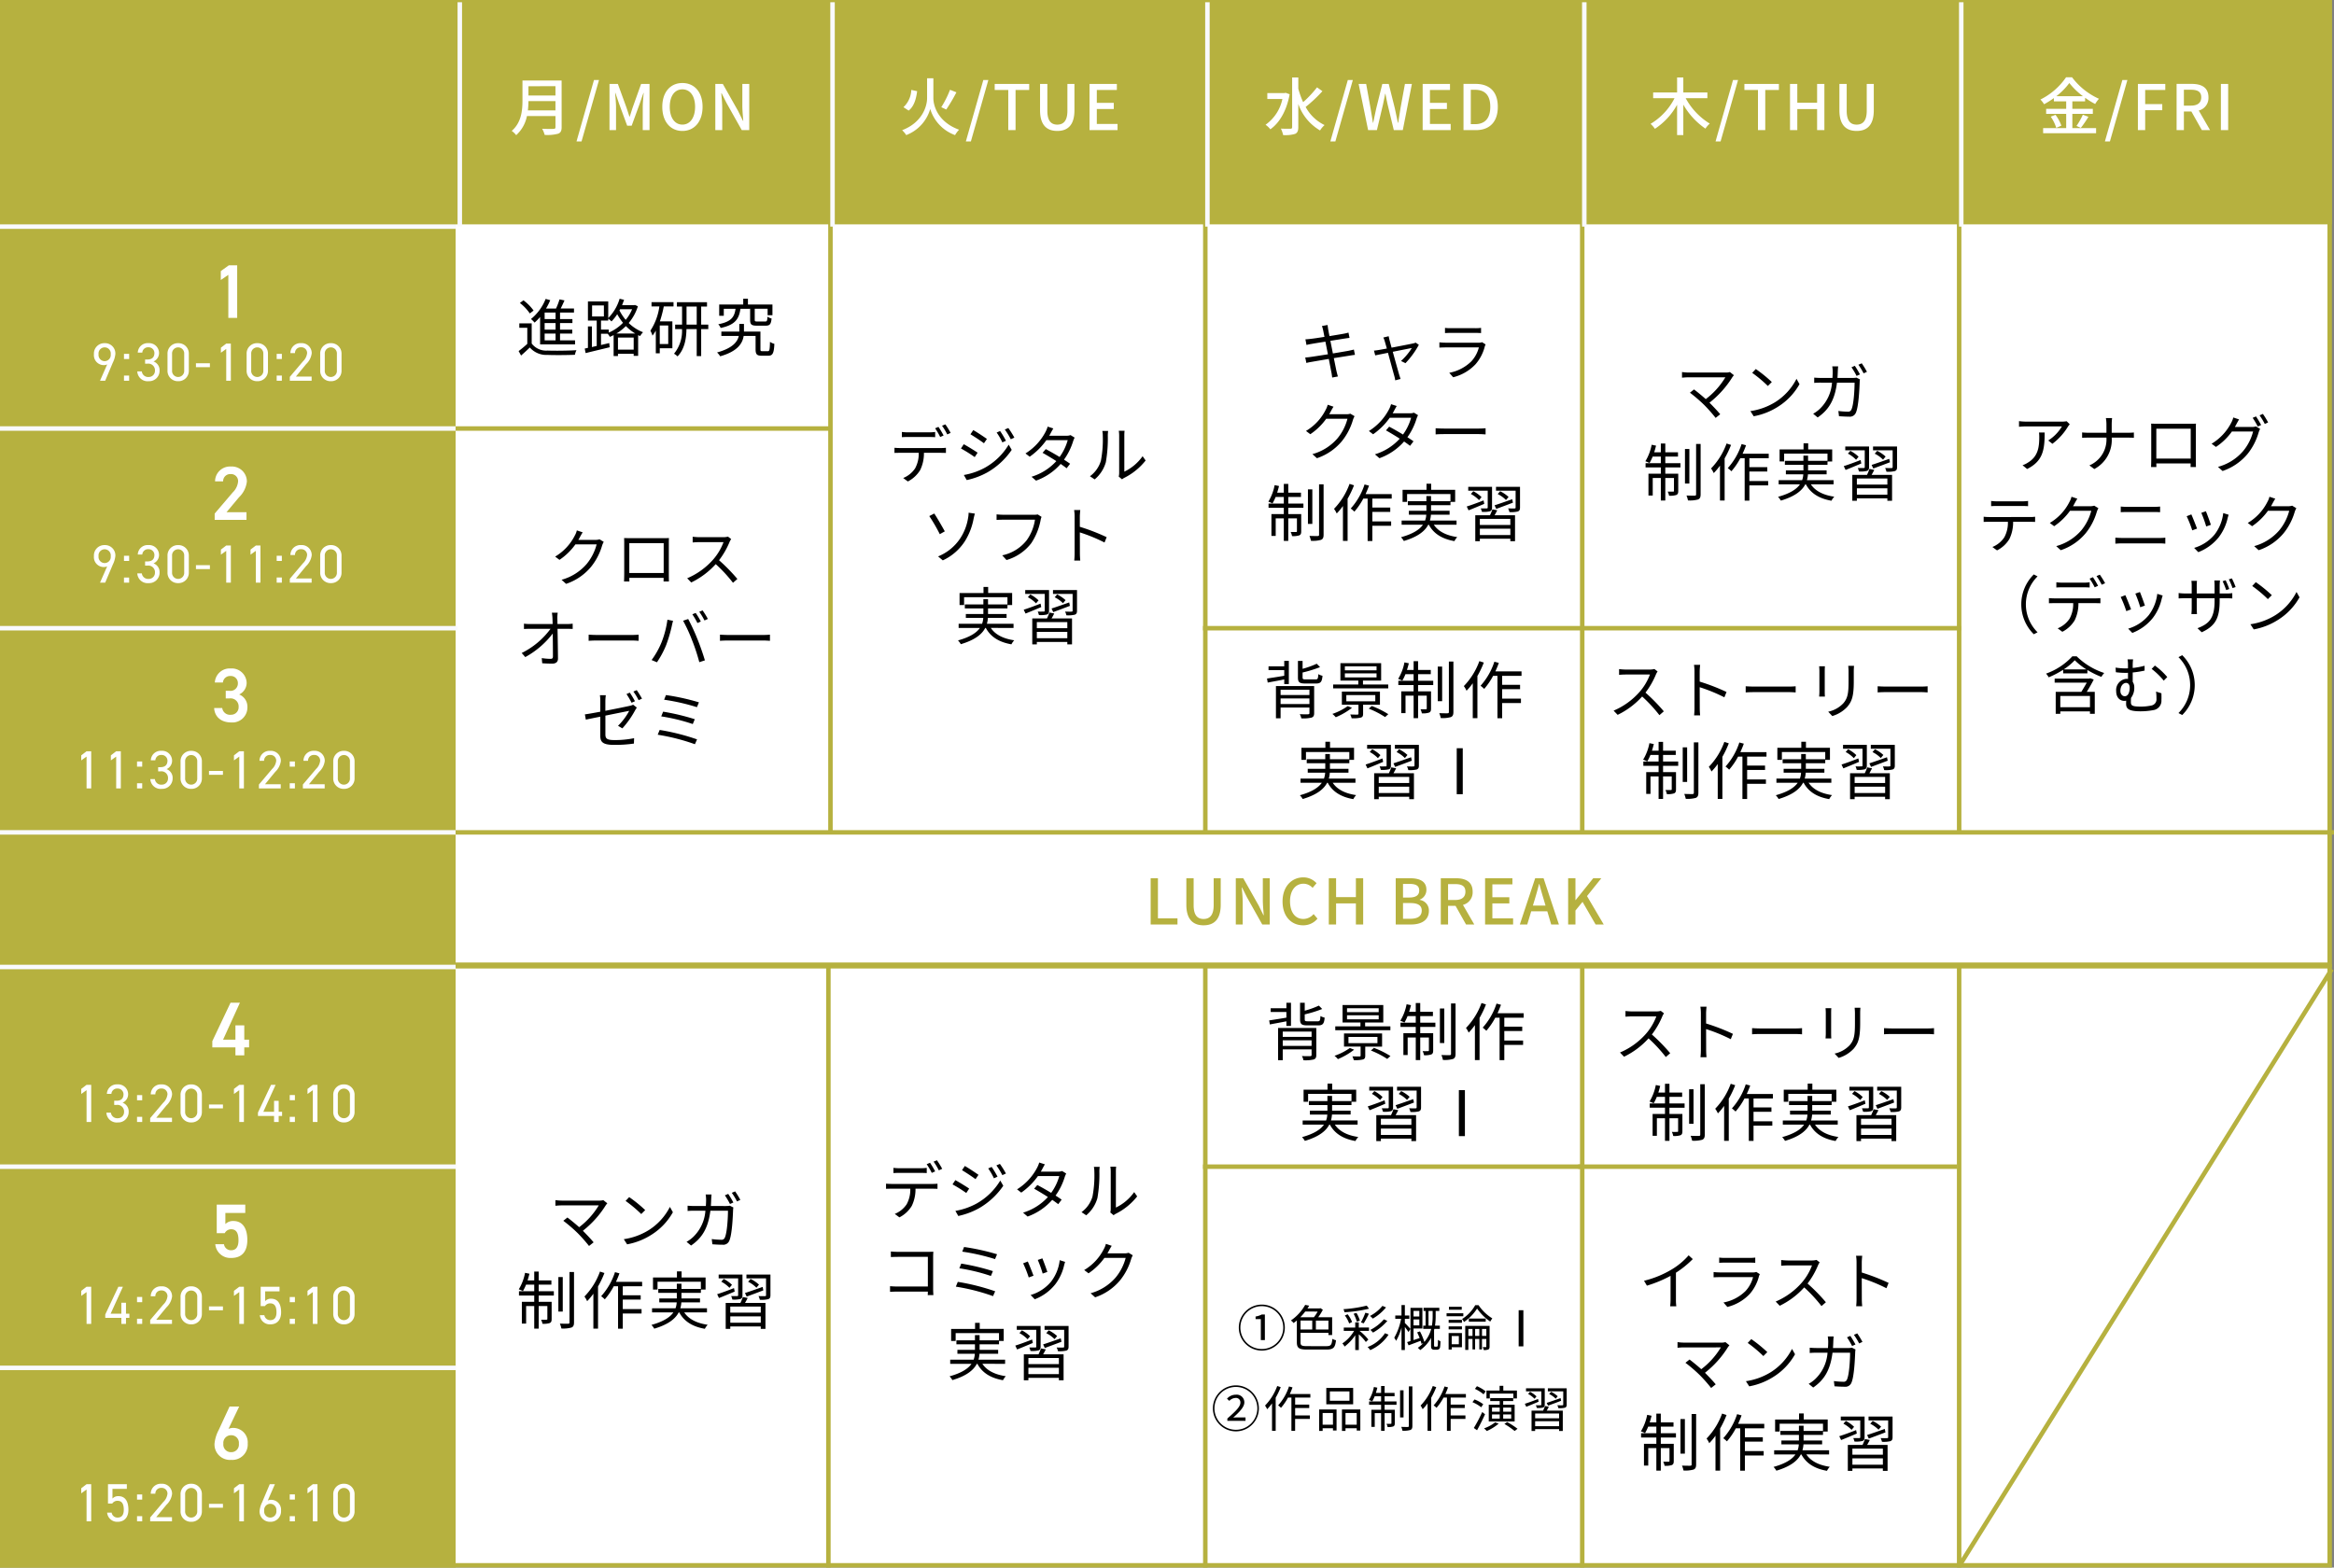 <svg xmlns="http://www.w3.org/2000/svg" width="520" height="349.338" viewBox="0 0 520 349.338">
  <rect x="0" y="0" width="520" height="349.338" fill="#808080" stroke="none"/>
  <g id="グループ_1747" data-name="グループ 1747" transform="translate(-700 -2089.603)">
    <g id="パス_5565" data-name="パス 5565" transform="translate(700 2304.44)" fill="#fff">
      <path d="M 519.039 134.001 L 0.5 134.001 L 0.5 0.5 L 519.039 0.5 L 519.039 134.001 Z" stroke="none"/>
      <path d="M 1 1 L 1 133.501 L 518.539 133.501 L 518.539 1 L 1 1 M 0 0 L 519.539 0 L 519.539 134.501 L 0 134.501 L 0 0 Z" stroke="none" fill="#b6b13f"/>
    </g>
    <path id="パス_5566" data-name="パス 5566" d="M0,0H101.508V134.5H0Z" transform="translate(700 2304.44)" fill="#b6b13f"/>
    <path id="パス_5567" data-name="パス 5567" d="M0,0V134" transform="translate(884.561 2304.941)" fill="none" stroke="#b6b13f" stroke-width="1"/>
    <path id="パス_5568" data-name="パス 5568" d="M0,0V134" transform="translate(968.535 2304.941)" fill="none" stroke="#b6b13f" stroke-width="1"/>
    <path id="パス_5600" data-name="パス 5600" d="M0,0V134" transform="translate(1052.511 2304.941)" fill="none" stroke="#b6b13f" stroke-width="1"/>
    <path id="パス_5601" data-name="パス 5601" d="M0,0V134" transform="translate(1136.485 2304.941)" fill="none" stroke="#b6b13f" stroke-width="1"/>
    <path id="パス_5593" data-name="パス 5593" d="M101.508,0H0" transform="translate(700 2349.603)" fill="none" stroke="#f9faff" stroke-width="1"/>
    <path id="パス_5602" data-name="パス 5602" d="M101.508,0H0" transform="translate(700 2394.441)" fill="none" stroke="#f9faff" stroke-width="1"/>
    <path id="パス_5569" data-name="パス 5569" d="M4.3-11.73.238-3.162v1.394H5.389V0H7.361V-1.768H8.432V-3.485H7.361v-3.2H5.389v3.2H2.635L6.392-11.73Z" transform="translate(747.063 2324.793)" fill="#fff"/>
    <path id="パス_5594" data-name="パス 5594" d="M4.437-6.239c1.156,0,1.632.85,1.632,2.465,0,1.547-.629,2.21-1.632,2.21a1.562,1.562,0,0,1-1.6-1.343H.9A3.369,3.369,0,0,0,4.471.153c2.346,0,3.57-1.428,3.57-4,0-2.72-1.139-4.233-3.094-4.233a2.4,2.4,0,0,0-1.8.68V-9.877H7.582V-11.73H1.224v6.358H3.009A1.586,1.586,0,0,1,4.437-6.239Z" transform="translate(747.063 2369.793)" fill="#fff"/>
    <path id="パス_5603" data-name="パス 5603" d="M6.222-11.73H4.08l-2.4,5.185A8.269,8.269,0,0,0,.731-3.468,3.438,3.438,0,0,0,4.437.153,3.435,3.435,0,0,0,8.126-3.5,3.225,3.225,0,0,0,4.964-6.97a2.547,2.547,0,0,0-1.122.221ZM2.7-3.451A1.7,1.7,0,0,1,4.437-5.338,1.691,1.691,0,0,1,6.154-3.451,1.683,1.683,0,0,1,4.437-1.564,1.687,1.687,0,0,1,2.7-3.451Z" transform="translate(747.063 2414.793)" fill="#fff"/>
    <path id="パス_5595" data-name="パス 5595" d="M3.708-8.28H2.676l-1.188.912V-6.24l1.188-.852V0H3.708ZM8.832-3.8h.516a1.473,1.473,0,0,1,1.68,1.572A1.361,1.361,0,0,1,9.648-.84,1.413,1.413,0,0,1,8.1-2.076H7.092A2.3,2.3,0,0,0,9.648.1,2.318,2.318,0,0,0,12.06-2.256,2.059,2.059,0,0,0,10.7-4.3,2.045,2.045,0,0,0,11.94-6.18a2.214,2.214,0,0,0-2.376-2.2A2.2,2.2,0,0,0,7.2-6.264H8.208A1.266,1.266,0,0,1,9.564-7.452,1.279,1.279,0,0,1,10.908-6.2c0,.9-.468,1.464-1.56,1.464H8.832Zm6.24,2.652H13.92V0h1.152Zm0-4.848H13.92v1.152h1.152ZM21.708-.936H18.2l2.28-2.76a4.026,4.026,0,0,0,1.248-2.412,2.221,2.221,0,0,0-2.376-2.268,2.224,2.224,0,0,0-2.376,2.22H18a1.262,1.262,0,0,1,1.356-1.3,1.264,1.264,0,0,1,1.344,1.3,3,3,0,0,1-.936,1.848L16.848-.864V0h4.86Zm6.66-5.052a2.3,2.3,0,0,0-2.376-2.388,2.3,2.3,0,0,0-2.376,2.4V-2.3A2.3,2.3,0,0,0,25.992.1a2.3,2.3,0,0,0,2.376-2.388Zm-1.032,0v3.7A1.349,1.349,0,0,1,25.992-.84a1.351,1.351,0,0,1-1.356-1.452v-3.7A1.351,1.351,0,0,1,25.992-7.44,1.349,1.349,0,0,1,27.336-5.988Zm2.616,2.952H33.06V-3.9H29.952ZM37.728-8.28H36.7l-1.188.912V-6.24L36.7-7.092V0h1.032Zm6.048,0L40.86-2.1v.756h3.588V0H45.48V-1.344h.756V-2.28H45.48V-4.716H44.448V-2.28H42.06l2.736-6Zm5.316,7.128H47.94V0h1.152Zm0-4.848H47.94v1.152h1.152ZM54.12-8.28H53.088L51.9-7.368V-6.24l1.188-.852V0H54.12Zm8.268,2.292a2.3,2.3,0,0,0-2.376-2.388,2.3,2.3,0,0,0-2.376,2.4V-2.3A2.3,2.3,0,0,0,60.012.1a2.3,2.3,0,0,0,2.376-2.388Zm-1.032,0v3.7A1.349,1.349,0,0,1,60.012-.84a1.351,1.351,0,0,1-1.356-1.452v-3.7A1.351,1.351,0,0,1,60.012-7.44,1.349,1.349,0,0,1,61.356-5.988Z" transform="translate(716.61 2339.646)" fill="#fff"/>
    <path id="パス_5599" data-name="パス 5599" d="M3.708-8.28H2.676l-1.188.912V-6.24l1.188-.852V0H3.708Zm6.048,0L6.84-2.1v.756h3.588V0H11.46V-1.344h.756V-2.28H11.46V-4.716H10.428V-2.28H8.04l2.736-6Zm5.316,7.128H13.92V0h1.152Zm0-4.848H13.92v1.152h1.152ZM21.708-.936H18.2l2.28-2.76a4.026,4.026,0,0,0,1.248-2.412,2.221,2.221,0,0,0-2.376-2.268,2.224,2.224,0,0,0-2.376,2.22H18a1.262,1.262,0,0,1,1.356-1.3,1.264,1.264,0,0,1,1.344,1.3,3,3,0,0,1-.936,1.848L16.848-.864V0h4.86Zm6.66-5.052a2.3,2.3,0,0,0-2.376-2.388,2.3,2.3,0,0,0-2.376,2.4V-2.3A2.3,2.3,0,0,0,25.992.1a2.3,2.3,0,0,0,2.376-2.388Zm-1.032,0v3.7A1.349,1.349,0,0,1,25.992-.84a1.351,1.351,0,0,1-1.356-1.452v-3.7A1.351,1.351,0,0,1,25.992-7.44,1.349,1.349,0,0,1,27.336-5.988Zm2.616,2.952H33.06V-3.9H29.952ZM37.728-8.28H36.7l-1.188.912V-6.24L36.7-7.092V0h1.032Zm5.868,3.7c.984,0,1.392.708,1.392,2,0,1.248-.54,1.74-1.392,1.74a1.291,1.291,0,0,1-1.308-1.1H41.28A2.233,2.233,0,0,0,43.6.1C45.18.1,46.02-.948,46.02-2.58c0-1.86-.7-3.036-2.232-3.036a1.677,1.677,0,0,0-1.32.54V-7.248h3.2V-8.28h-4.2v4.308h.948A1.4,1.4,0,0,1,43.6-4.584Zm5.5,3.432H47.94V0h1.152Zm0-4.848H47.94v1.152h1.152ZM54.12-8.28H53.088L51.9-7.368V-6.24l1.188-.852V0H54.12Zm8.268,2.292a2.3,2.3,0,0,0-2.376-2.388,2.3,2.3,0,0,0-2.376,2.4V-2.3A2.3,2.3,0,0,0,60.012.1a2.3,2.3,0,0,0,2.376-2.388Zm-1.032,0v3.7A1.349,1.349,0,0,1,60.012-.84a1.351,1.351,0,0,1-1.356-1.452v-3.7A1.351,1.351,0,0,1,60.012-7.44,1.349,1.349,0,0,1,61.356-5.988Z" transform="translate(716.61 2384.646)" fill="#fff"/>
    <path id="パス_5604" data-name="パス 5604" d="M3.708-8.28H2.676l-1.188.912V-6.24l1.188-.852V0H3.708Zm5.868,3.7c.984,0,1.392.708,1.392,2,0,1.248-.54,1.74-1.392,1.74a1.291,1.291,0,0,1-1.308-1.1H7.26A2.233,2.233,0,0,0,9.576.1C11.16.1,12-.948,12-2.58c0-1.86-.7-3.036-2.232-3.036a1.677,1.677,0,0,0-1.32.54V-7.248h3.2V-8.28h-4.2v4.308H8.4A1.4,1.4,0,0,1,9.576-4.584Zm5.5,3.432H13.92V0h1.152Zm0-4.848H13.92v1.152h1.152ZM21.708-.936H18.2l2.28-2.76a4.026,4.026,0,0,0,1.248-2.412,2.221,2.221,0,0,0-2.376-2.268,2.224,2.224,0,0,0-2.376,2.22H18a1.262,1.262,0,0,1,1.356-1.3,1.264,1.264,0,0,1,1.344,1.3,3,3,0,0,1-.936,1.848L16.848-.864V0h4.86Zm6.66-5.052a2.3,2.3,0,0,0-2.376-2.388,2.3,2.3,0,0,0-2.376,2.4V-2.3A2.3,2.3,0,0,0,25.992.1a2.3,2.3,0,0,0,2.376-2.388Zm-1.032,0v3.7A1.349,1.349,0,0,1,25.992-.84a1.351,1.351,0,0,1-1.356-1.452v-3.7A1.351,1.351,0,0,1,25.992-7.44,1.349,1.349,0,0,1,27.336-5.988Zm2.616,2.952H33.06V-3.9H29.952ZM37.728-8.28H36.7l-1.188.912V-6.24L36.7-7.092V0h1.032Zm6.912,0H43.488l-1.7,4.032a5.526,5.526,0,0,0-.564,1.92A2.3,2.3,0,0,0,43.608.1,2.316,2.316,0,0,0,46-2.376,2.21,2.21,0,0,0,43.824-4.8a1.637,1.637,0,0,0-.78.168Zm-2.388,5.9a1.371,1.371,0,0,1,1.356-1.536,1.377,1.377,0,0,1,1.356,1.536A1.371,1.371,0,0,1,43.608-.84,1.365,1.365,0,0,1,42.252-2.376Zm6.84,1.224H47.94V0h1.152Zm0-4.848H47.94v1.152h1.152ZM54.12-8.28H53.088L51.9-7.368V-6.24l1.188-.852V0H54.12Zm8.268,2.292a2.3,2.3,0,0,0-2.376-2.388,2.3,2.3,0,0,0-2.376,2.4V-2.3A2.3,2.3,0,0,0,60.012.1a2.3,2.3,0,0,0,2.376-2.388Zm-1.032,0v3.7A1.349,1.349,0,0,1,60.012-.84a1.351,1.351,0,0,1-1.356-1.452v-3.7A1.351,1.351,0,0,1,60.012-7.44,1.349,1.349,0,0,1,61.356-5.988Z" transform="translate(716.61 2428.646)" fill="#fff"/>
    <path id="パス_5596" data-name="パス 5596" d="M-9.59-9.59a2.848,2.848,0,0,1-.9.112H-18.83a10.758,10.758,0,0,1-1.428-.112v1.26c.28-.028.882-.084,1.428-.084H-10.6a17.17,17.17,0,0,1-4.368,4.858c-.952-.854-2.1-1.778-2.618-2.156l-.91.728a33.035,33.035,0,0,1,3.206,2.758A33.584,33.584,0,0,1-12.768.63l1.022-.812c-.56-.686-1.554-1.736-2.394-2.576a21.915,21.915,0,0,0,5.1-5.684,3.965,3.965,0,0,1,.35-.434Zm5.768-.672-.8.854A29.076,29.076,0,0,1-1.134-6.482l.882-.882A30.656,30.656,0,0,0-3.822-10.262Zm-1.2,9.38L-4.284.266a15.091,15.091,0,0,0,5.5-2.184,13.964,13.964,0,0,0,4.7-4.97L5.25-8.078A13.188,13.188,0,0,1,.574-2.926,14.456,14.456,0,0,1-5.026-.882Zm19.4-7.392c.028-.462.056-.938.07-1.442.014-.336.042-.826.084-1.134H13.216a8.133,8.133,0,0,1,.1,1.162c0,.49-.028.966-.056,1.414H10.794c-.532,0-1.106-.028-1.6-.07v1.176a14.809,14.809,0,0,1,1.61-.056H13.16A8.968,8.968,0,0,1,10.388-1.33,7.212,7.212,0,0,1,8.96-.294L9.968.532c2.338-1.61,3.794-3.724,4.3-7.756h3.92c0,1.5-.182,4.942-.714,6.02a.766.766,0,0,1-.812.448A17.033,17.033,0,0,1,14.574-.91l.14,1.162c.728.056,1.54.1,2.254.1a1.435,1.435,0,0,0,1.5-.854c.63-1.344.8-5.418.854-6.762a4.379,4.379,0,0,1,.07-.686l-.784-.392a5.046,5.046,0,0,1-.9.07Zm3.122-2.38a16.968,16.968,0,0,1,1.134,1.932l.756-.336a21.7,21.7,0,0,0-1.148-1.918Zm1.54-.56A14.55,14.55,0,0,1,20.2-9.3l.742-.336a17.359,17.359,0,0,0-1.162-1.9ZM-23.982,9.25h2.828V8.3h-2.828V6.338h-.994V8.3H-26.46c.154-.476.294-.994.42-1.484l-.98-.2a11.034,11.034,0,0,1-1.4,3.682,6.107,6.107,0,0,1,.924.392,10.7,10.7,0,0,0,.7-1.442h1.82v1.47h-3.4v.952h3.4v1.4h-2.758V17.93h.952V14.024h1.806V19.05h.994V14.024h1.932V16.88c0,.14-.042.182-.2.182s-.6.014-1.2,0a3.179,3.179,0,0,1,.308.91,4.325,4.325,0,0,0,1.624-.168c.35-.168.42-.434.42-.91V13.072h-2.884v-1.4h3.374V10.72h-3.374Zm5.362-1.694h-.98v7.7h.98Zm1.5-1.12V17.65c0,.238-.07.294-.294.308s-1.022,0-1.848-.028a6.046,6.046,0,0,1,.336,1.092,6.887,6.887,0,0,0,2.24-.21c.42-.182.574-.49.574-1.176V6.436Zm6.79-.1A15.586,15.586,0,0,1-13.79,11.9a5.229,5.229,0,0,1,.6,1.036A13.883,13.883,0,0,0-11.8,11.266V19.05h1.036V9.656a21.664,21.664,0,0,0,1.428-3ZM-.938,9.614V8.62H-6.762c.28-.616.546-1.246.77-1.89l-.994-.266a14.831,14.831,0,0,1-3.08,5.362,6.808,6.808,0,0,1,.812.7A15.343,15.343,0,0,0-7.266,9.614H-6.3v9.45h1.05V15.676h4.186V14.7H-5.25V12.582h3.99v-.966H-5.25v-2ZM13.51,15.438v-.924H7.574A6.166,6.166,0,0,0,7.8,13.2h4.158V12.33H7.826V11.084h4.326v-.742H13.2V7.654H7.854V6.3H6.818V7.654H1.484v2.688H2.492V8.592h9.66V10.2H7.826V9.04H6.79V10.2H2.66v.882H6.79V12.33H2.884V13.2H6.762A4.4,4.4,0,0,1,6.5,14.514H1.274v.924H6.02c-.728,1.05-2.156,2.03-4.886,2.786a4.109,4.109,0,0,1,.63.84c3.192-.952,4.718-2.24,5.446-3.626h.126c1.064,2,2.968,3.178,5.7,3.654a3.981,3.981,0,0,1,.63-.9c-2.436-.35-4.228-1.26-5.222-2.758Zm8.848-3.528c1.064-.392,2.422-.9,3.71-1.386l-.154-.77c-1.456.518-2.926,1.036-3.934,1.358ZM25.1,9.25a7.721,7.721,0,0,0-1.876-1.274l-.546.63a6.682,6.682,0,0,1,1.848,1.33Zm-4.648,2.338c0,.154-.042.21-.21.21s-.728.014-1.344,0a3.858,3.858,0,0,1,.266.77,5.979,5.979,0,0,0,1.806-.126c.336-.14.448-.378.448-.84V7H16.114V7.85h4.34Zm-3.752-3a7.189,7.189,0,0,1,1.82,1.372l.56-.672a7.728,7.728,0,0,0-1.834-1.316ZM19.53,10.02c-1.386.546-2.8,1.064-3.752,1.358l.406.854c1.008-.392,2.268-.924,3.5-1.442Zm5.964,5.474H18.7V14.136h6.79Zm-6.79,2.24V16.32h6.79v1.414Zm2.8-5.726a12.043,12.043,0,0,1-.546,1.316H17.682v5.782H18.7V18.56h6.79v.546h1.05V13.324H21.98c.2-.336.406-.728.6-1.106ZM27.65,7H22.3V7.85H26.67V11.6c0,.154-.056.2-.224.21-.2.014-.8.014-1.456-.014a3.072,3.072,0,0,1,.294.826,6.393,6.393,0,0,0,1.89-.14c.364-.154.476-.392.476-.882Z" transform="translate(844 2366.646)"/>
    <path id="パス_5570" data-name="パス 5570" d="M-24.4-6.552h1.022v-5.166H-24.4V-10.5h-3.5v.84h3.5V-8.4c-1.47.252-2.856.462-3.836.616l.154.9c1.05-.21,2.352-.434,3.682-.7ZM-25.214-2.1V-3.346h6.426V-2.1Zm6.426-3.192v1.176h-6.426V-5.292Zm1.05-.812H-26.25V1.078h1.036V-1.33h6.426V-.1c0,.2-.084.266-.308.28S-20.118.2-20.944.154a3.307,3.307,0,0,1,.35.938A8.067,8.067,0,0,0-18.326.924c.434-.154.588-.42.588-1.008Zm-1.848-1.484c-.63,0-.728-.07-.728-.448V-9.128a27.679,27.679,0,0,0,3.892-1.2l-.742-.756a19.548,19.548,0,0,1-3.15,1.134v-1.764H-21.35v3.682c0,1.064.322,1.358,1.652,1.358h2.366c1.036,0,1.344-.364,1.456-1.722a3.626,3.626,0,0,1-.938-.364c-.042,1.008-.14,1.176-.616,1.176Zm8.694-1.344h7.056v.9h-7.056Zm0-1.568h7.056v.882h-7.056Zm9.66,4.046H-6.86v-.868h4.046v-3.892h-9.072v3.892H-7.9v.868H-13.51V-5.6H-1.232Zm-9.03,4.816A13.236,13.236,0,0,1-13.678.1a5.4,5.4,0,0,1,.756.742A15.636,15.636,0,0,0-9.31-1.26ZM-10.57-4.1h6.454v1.386H-10.57Zm7.49,2.156V-4.872h-8.484v2.926h3.7V.042c0,.154-.042.2-.238.21s-.882,0-1.6-.028a3.4,3.4,0,0,1,.308.84,7.3,7.3,0,0,0,2.03-.14c.406-.112.532-.35.532-.854V-1.946Zm-2.492.868A19.893,19.893,0,0,1-1.932.8l.714-.644A20.047,20.047,0,0,0-4.9-1.666ZM5.418-8.75H8.246V-9.7H5.418v-1.96H4.424V-9.7H2.94c.154-.476.294-.994.42-1.484l-.98-.2A11.034,11.034,0,0,1,.98-7.7a6.107,6.107,0,0,1,.924.392A10.7,10.7,0,0,0,2.6-8.75h1.82v1.47h-3.4v.952h3.4v1.4H1.666V-.07h.952V-3.976H4.424V1.05h.994V-3.976H7.35V-1.12c0,.14-.042.182-.2.182s-.6.014-1.2,0a3.179,3.179,0,0,1,.308.91A4.325,4.325,0,0,0,7.882-.2c.35-.168.42-.434.42-.91V-4.928H5.418v-1.4H8.792V-7.28H5.418Zm5.362-1.694H9.8v7.7h.98Zm1.5-1.12V-.35c0,.238-.07.294-.294.308s-1.022,0-1.848-.028a6.046,6.046,0,0,1,.336,1.092,6.887,6.887,0,0,0,2.24-.21c.42-.182.574-.49.574-1.176v-11.2Zm6.79-.1A15.586,15.586,0,0,1,15.61-6.1a5.229,5.229,0,0,1,.6,1.036A13.883,13.883,0,0,0,17.6-6.734V1.05h1.036V-8.344a21.664,21.664,0,0,0,1.428-3Zm9.394,3.276V-9.38H22.638c.28-.616.546-1.246.77-1.89l-.994-.266a14.831,14.831,0,0,1-3.08,5.362,6.808,6.808,0,0,1,.812.7,15.343,15.343,0,0,0,1.988-2.912H23.1v9.45h1.05V-2.324h4.186V-3.3H24.15V-5.418h3.99v-.966H24.15v-2Zm-37,23.824v-.924h-5.936a6.166,6.166,0,0,0,.224-1.316h4.158V12.33h-4.13V11.084H-9.9v-.742h1.05V7.654H-14.2V6.3h-1.036V7.654h-5.334v2.688h1.008V8.592H-9.9V10.2h-4.326V9.04H-15.26V10.2h-4.13v.882h4.13V12.33h-3.906V13.2h3.878a4.4,4.4,0,0,1-.266,1.316h-5.222v.924h4.746c-.728,1.05-2.156,2.03-4.886,2.786a4.109,4.109,0,0,1,.63.84c3.192-.952,4.718-2.24,5.446-3.626h.126c1.064,2,2.968,3.178,5.7,3.654a3.981,3.981,0,0,1,.63-.9c-2.436-.35-4.228-1.26-5.222-2.758ZM.308,11.91c1.064-.392,2.422-.9,3.71-1.386l-.154-.77C2.408,10.272.938,10.79-.07,11.112ZM3.052,9.25A7.721,7.721,0,0,0,1.176,7.976l-.546.63a6.682,6.682,0,0,1,1.848,1.33ZM-1.6,11.588c0,.154-.042.21-.21.21s-.728.014-1.344,0a3.858,3.858,0,0,1,.266.77,5.979,5.979,0,0,0,1.806-.126c.336-.14.448-.378.448-.84V7H-5.936V7.85H-1.6Zm-3.752-3a7.189,7.189,0,0,1,1.82,1.372l.56-.672A7.728,7.728,0,0,0-4.8,7.976ZM-2.52,10.02c-1.386.546-2.8,1.064-3.752,1.358l.406.854c1.008-.392,2.268-.924,3.5-1.442Zm5.964,5.474h-6.79V14.136h6.79Zm-6.79,2.24V16.32h6.79v1.414Zm2.8-5.726a12.043,12.043,0,0,1-.546,1.316H-4.368v5.782h1.022V18.56h6.79v.546h1.05V13.324H-.07c.2-.336.406-.728.6-1.106ZM5.6,7H.252V7.85H4.62V11.6c0,.154-.056.2-.224.21-.2.014-.8.014-1.456-.014a3.072,3.072,0,0,1,.294.826,6.393,6.393,0,0,0,1.89-.14c.364-.154.476-.392.476-.882Zm8.428,11h1.344V7.752H14.028Z" transform="translate(1011 2324.793)"/>
    <path id="パス_5605" data-name="パス 5605" d="M-25.914-9.912a3.729,3.729,0,0,1-1.05.126h-5.4c-.42,0-1.218-.07-1.414-.1V-8.61c.154-.014.924-.07,1.414-.07h5.46a12.475,12.475,0,0,1-2.324,3.892A16.009,16.009,0,0,1-35-.63l.9.938a17.748,17.748,0,0,0,5.46-4.088A32.325,32.325,0,0,1-24.794.378l.98-.854A40.149,40.149,0,0,0-27.9-4.648a17.719,17.719,0,0,0,2.352-4.1,4.016,4.016,0,0,1,.35-.616ZM-9.842-4.788A45.5,45.5,0,0,0-15.82-7.1V-9.38c0-.42.056-1.022.1-1.456h-1.372a8.836,8.836,0,0,1,.112,1.456v8.148A15.33,15.33,0,0,1-17.066.42h1.344a16.527,16.527,0,0,1-.084-1.652l-.014-4.62a36.7,36.7,0,0,1,5.5,2.254Zm4.27.1c.434-.042,1.176-.07,1.946-.07H4.06c.63,0,1.218.056,1.5.07V-6.062c-.308.028-.812.07-1.512.07H-3.626c-.784,0-1.526-.042-1.946-.07Zm16.366-5.824c.028.266.056.756.056,1.008v4.662c0,.42-.042.868-.056,1.078h1.288c-.028-.252-.042-.714-.042-1.064V-9.506c0-.336.014-.742.042-1.008Zm6.482-.1c.028.336.07.742.07,1.2V-7.2c0,2.646-.168,3.78-1.176,4.942A6.459,6.459,0,0,1,12.81-.392l.91.966A7.478,7.478,0,0,0,17.052-1.47c1.008-1.2,1.456-2.31,1.456-5.67V-9.408c0-.462.028-.868.056-1.2ZM23.828-4.69c.434-.042,1.176-.07,1.946-.07H33.46c.63,0,1.218.056,1.5.07V-6.062c-.308.028-.812.07-1.512.07H25.774c-.784,0-1.526-.042-1.946-.07ZM-23.982,9.25h2.828V8.3h-2.828V6.338h-.994V8.3H-26.46c.154-.476.294-.994.42-1.484l-.98-.2a11.034,11.034,0,0,1-1.4,3.682,6.107,6.107,0,0,1,.924.392,10.7,10.7,0,0,0,.7-1.442h1.82v1.47h-3.4v.952h3.4v1.4h-2.758V17.93h.952V14.024h1.806V19.05h.994V14.024h1.932V16.88c0,.14-.042.182-.2.182s-.6.014-1.2,0a3.179,3.179,0,0,1,.308.91,4.325,4.325,0,0,0,1.624-.168c.35-.168.42-.434.42-.91V13.072h-2.884v-1.4h3.374V10.72h-3.374Zm5.362-1.694h-.98v7.7h.98Zm1.5-1.12V17.65c0,.238-.07.294-.294.308s-1.022,0-1.848-.028a6.046,6.046,0,0,1,.336,1.092,6.887,6.887,0,0,0,2.24-.21c.42-.182.574-.49.574-1.176V6.436Zm6.79-.1A15.586,15.586,0,0,1-13.79,11.9a5.229,5.229,0,0,1,.6,1.036A13.883,13.883,0,0,0-11.8,11.266V19.05h1.036V9.656a21.664,21.664,0,0,0,1.428-3ZM-.938,9.614V8.62H-6.762c.28-.616.546-1.246.77-1.89l-.994-.266a14.831,14.831,0,0,1-3.08,5.362,6.808,6.808,0,0,1,.812.7A15.343,15.343,0,0,0-7.266,9.614H-6.3v9.45h1.05V15.676h4.186V14.7H-5.25V12.582h3.99v-.966H-5.25v-2ZM13.51,15.438v-.924H7.574A6.166,6.166,0,0,0,7.8,13.2h4.158V12.33H7.826V11.084h4.326v-.742H13.2V7.654H7.854V6.3H6.818V7.654H1.484v2.688H2.492V8.592h9.66V10.2H7.826V9.04H6.79V10.2H2.66v.882H6.79V12.33H2.884V13.2H6.762A4.4,4.4,0,0,1,6.5,14.514H1.274v.924H6.02c-.728,1.05-2.156,2.03-4.886,2.786a4.109,4.109,0,0,1,.63.84c3.192-.952,4.718-2.24,5.446-3.626h.126c1.064,2,2.968,3.178,5.7,3.654a3.981,3.981,0,0,1,.63-.9c-2.436-.35-4.228-1.26-5.222-2.758Zm8.848-3.528c1.064-.392,2.422-.9,3.71-1.386l-.154-.77c-1.456.518-2.926,1.036-3.934,1.358ZM25.1,9.25a7.721,7.721,0,0,0-1.876-1.274l-.546.63a6.682,6.682,0,0,1,1.848,1.33Zm-4.648,2.338c0,.154-.042.21-.21.21s-.728.014-1.344,0a3.858,3.858,0,0,1,.266.77,5.979,5.979,0,0,0,1.806-.126c.336-.14.448-.378.448-.84V7H16.114V7.85h4.34Zm-3.752-3a7.189,7.189,0,0,1,1.82,1.372l.56-.672a7.728,7.728,0,0,0-1.834-1.316ZM19.53,10.02c-1.386.546-2.8,1.064-3.752,1.358l.406.854c1.008-.392,2.268-.924,3.5-1.442Zm5.964,5.474H18.7V14.136h6.79Zm-6.79,2.24V16.32h6.79v1.414Zm2.8-5.726a12.043,12.043,0,0,1-.546,1.316H17.682v5.782H18.7V18.56h6.79v.546h1.05V13.324H21.98c.2-.336.406-.728.6-1.106ZM27.65,7H22.3V7.85H26.67V11.6c0,.154-.056.2-.224.21-.2.014-.8.014-1.456-.014a3.072,3.072,0,0,1,.294.826,6.393,6.393,0,0,0,1.89-.14c.364-.154.476-.392.476-.882Z" transform="translate(1095.925 2324.793)"/>
    <path id="パス_5606" data-name="パス 5606" d="M-28.875.946A5.131,5.131,0,0,0-23.749-4.18a5.131,5.131,0,0,0-5.126-5.126A5.131,5.131,0,0,0-34-4.18,5.131,5.131,0,0,0-28.875.946Zm0-.352A4.77,4.77,0,0,1-33.649-4.18a4.77,4.77,0,0,1,4.774-4.774A4.77,4.77,0,0,1-24.1-4.18,4.77,4.77,0,0,1-28.875.594Zm-.22-1.991h.9V-7.1h-.693a4.381,4.381,0,0,1-1.375.451v.583h1.166Zm12.661-6.358A9.329,9.329,0,0,1-17.27-6.49H-20.3a11.471,11.471,0,0,0,1.089-1.265Zm2.4,4H-16.83V-5.742h2.794Zm-6.215-1.991h2.607v1.991h-2.607Zm1.441,5.7c-1.21,0-1.441-.165-1.441-.847V-3.014h6.215v.495h.825V-6.49h-3.1a11.634,11.634,0,0,0,1.034-1.672l-.55-.352-.154.055H-18.7c.132-.209.264-.407.385-.605l-.9-.176A10.249,10.249,0,0,1-22.4-5.764a2.264,2.264,0,0,1,.594.572c.253-.187.506-.374.737-.583V-.9c0,1.309.539,1.617,2.31,1.617h4.268c1.617,0,1.958-.473,2.145-2.079a2.7,2.7,0,0,1-.814-.308c-.132,1.331-.3,1.628-1.353,1.628ZM-2-9.02A8.833,8.833,0,0,1-4.774-6.776a3.532,3.532,0,0,1,.616.594A10.684,10.684,0,0,0-1.2-8.679Zm.319,3A9.79,9.79,0,0,1-4.7-3.663a3.842,3.842,0,0,1,.594.6A11.448,11.448,0,0,0-.913-5.676ZM-5.5-9.075a28.958,28.958,0,0,1-5.192.792,1.98,1.98,0,0,1,.22.682,30.056,30.056,0,0,0,5.478-.792Zm-.671,3.949A23.444,23.444,0,0,0-5.016-7.271l-.792-.22a15.8,15.8,0,0,1-.979,2.145Zm-.858-.616a7.082,7.082,0,0,0-.759-1.705l-.638.187a7.526,7.526,0,0,1,.715,1.749Zm-1.738.319a6.389,6.389,0,0,0-.99-1.727l-.616.275A6.407,6.407,0,0,1-9.416-5.1ZM-5-3.443v-.748H-7.271V-5.346h-.792v1.155h-2.552v.748h2.3A8.545,8.545,0,0,1-10.934-.649a2.812,2.812,0,0,1,.5.7,10.74,10.74,0,0,0,2.376-2.53v3.3h.792v-3.5A9.8,9.8,0,0,1-5.7-.968l.561-.539A11.251,11.251,0,0,0-7.095-3.443Zm3.564.517A8.018,8.018,0,0,1-5.313.154,2.834,2.834,0,0,1-4.73.847,9.418,9.418,0,0,0-.638-2.607Zm5.676-.957C4.059-4.1,3.278-4.939,2.992-5.2v-.935h.99v-.737h-.99V-9.207H2.244v2.332H.858v.737h1.3A13.383,13.383,0,0,1,.627-1.914a4,4,0,0,1,.418.693,11.853,11.853,0,0,0,1.2-2.959V.825h.748V-4.323c.3.4.649.869.8,1.133ZM6.215-7.9v1.254H4.928V-7.9ZM4.928-4.664V-6H6.215v1.331Zm3.333.044V-7.887h.924V-6.82a12.22,12.22,0,0,1-.165,2.2Zm1.5,4.7A.27.27,0,0,1,9.57.022.242.242,0,0,1,9.5-.165V-3.63l.066-.264h1.221V-4.62H9.713a14.431,14.431,0,0,0,.143-2.2V-7.887h.814v-.7H7.161v.7h.451V-4.62H7.084v.726H8.866A7.333,7.333,0,0,1,7.337-.979a13.117,13.117,0,0,0-.979-2.354l-.627.22c.2.385.385.836.561,1.265-.462.154-.935.308-1.364.451V-3.982H6.9v-4.6H4.246v7.4c-.275.088-.528.165-.748.231l.33.726c.781-.286,1.738-.649,2.684-1.012.077.253.143.484.187.682l.4-.165A7.774,7.774,0,0,1,5.874.33a3.4,3.4,0,0,1,.539.506,7.935,7.935,0,0,0,2.42-2.728V-.2c0,.484.033.649.187.792a.811.811,0,0,0,.561.165h.484a.955.955,0,0,0,.484-.11A.652.652,0,0,0,10.835.2a10.537,10.537,0,0,0,.088-1.342,1.98,1.98,0,0,1-.561-.308c.011.539-.011,1.012-.022,1.2a.542.542,0,0,1-.11.275.328.328,0,0,1-.22.055Zm5.907-8.9H12.815v.66h2.849Zm.352,1.441H12.287v.671h3.729Zm-1,5.082V-.462H13.431V-2.3Zm.693-.671h-2.97V.715h.693V.2h2.277Zm-2.959-.814h2.959v-.66H12.749Zm0-1.463h2.959V-5.9H12.749Zm7.425,2.926V-3.883h.968v1.562Zm-1.529,0V-3.883h.935v1.562Zm-1.507,0V-3.883h.924v1.562Zm4.73-2.244H16.445V.8h.693V-1.65h.924V.682h.583V-1.65h.935V.682h.594V-1.65h.968V.044c0,.1-.022.132-.121.132h-.682a2.413,2.413,0,0,1,.231.649A2.467,2.467,0,0,0,21.582.7c.22-.121.286-.319.286-.649ZM17.248-6.2v.7H21.01v-.7Zm1.419-2.97a8.657,8.657,0,0,1-2.926,3.08,3.565,3.565,0,0,1,.429.66,10.272,10.272,0,0,0,2.915-2.992,11.35,11.35,0,0,0,2.937,2.9,7.856,7.856,0,0,1,.451-.715,9.943,9.943,0,0,1-3.058-2.937ZM28.347,0H29.4V-8.052H28.347Zm-63,18.946a5.131,5.131,0,0,0,5.126-5.126A5.131,5.131,0,0,0-34.65,8.694a5.131,5.131,0,0,0-5.126,5.126A5.131,5.131,0,0,0-34.65,18.946Zm0-.352a4.77,4.77,0,0,1-4.774-4.774A4.77,4.77,0,0,1-34.65,9.046a4.77,4.77,0,0,1,4.774,4.774A4.77,4.77,0,0,1-34.65,18.594Zm-1.9-1.991h4.048v-.77h-1.617c-.385,0-.792.022-1.122.044,1.4-1.276,2.475-2.343,2.475-3.4a1.7,1.7,0,0,0-1.914-1.7,2.574,2.574,0,0,0-1.947.891l.517.484a1.98,1.98,0,0,1,1.342-.649.979.979,0,0,1,1.122,1.045c0,.9-1.056,1.914-2.9,3.531Zm11.11-7.766A12.246,12.246,0,0,1-28.16,13.2a4.109,4.109,0,0,1,.473.814A10.908,10.908,0,0,0-26.6,12.709v6.116h.814V11.444A17.021,17.021,0,0,0-24.662,9.09Zm7.381,2.574V10.63h-4.576c.22-.484.429-.979.6-1.485l-.781-.209a11.653,11.653,0,0,1-2.42,4.213,5.349,5.349,0,0,1,.638.55,12.055,12.055,0,0,0,1.562-2.288h.759v7.425h.825V16.174h3.289V15.4H-21.45V13.743h3.135v-.759H-21.45V11.411Zm8.712.715h-4.367V10.047H-9.35Zm.825-2.86h-5.984v3.641h5.984Zm-4.5,5.588v2.607h-2.3V14.854Zm-3.08,3.993h.781v-.594h2.3v.495h.8V14.062H-16.1Zm5.874-1.386V14.854h2.5v2.607Zm-.792-3.4v4.785h.792v-.594h2.5v.517h.8V14.062Zm9.5-2.937H.7v-.748H-1.518V8.837H-2.3v1.54H-3.465c.121-.374.231-.781.33-1.166l-.77-.154a8.67,8.67,0,0,1-1.1,2.893,4.8,4.8,0,0,1,.726.308,8.407,8.407,0,0,0,.55-1.133H-2.3V12.28H-4.972v.748H-2.3v1.1H-4.466v3.817h.748V14.876H-2.3v3.949h.781V14.876H0V17.12c0,.11-.033.143-.154.143s-.473.011-.946,0a2.5,2.5,0,0,1,.242.715,3.4,3.4,0,0,0,1.276-.132c.275-.132.33-.341.33-.715v-3H-1.518v-1.1H1.133V12.28H-1.518ZM2.7,9.794h-.77v6.05H2.7Zm1.177-.88v8.811c0,.187-.055.231-.231.242s-.8,0-1.452-.022a4.75,4.75,0,0,1,.264.858,5.411,5.411,0,0,0,1.76-.165c.33-.143.451-.385.451-.924v-8.8Zm5.335-.077A12.246,12.246,0,0,1,6.49,13.2a4.109,4.109,0,0,1,.473.814,10.908,10.908,0,0,0,1.089-1.309v6.116h.814V11.444A17.022,17.022,0,0,0,9.988,9.09Zm7.381,2.574V10.63H12.012c.22-.484.429-.979.6-1.485l-.781-.209a11.653,11.653,0,0,1-2.42,4.213,5.349,5.349,0,0,1,.638.55,12.055,12.055,0,0,0,1.562-2.288h.759v7.425H13.2V16.174h3.289V15.4H13.2V13.743h3.135v-.759H13.2V11.411Zm5.324-.88H27.17v1.078h.792V9.849H24.926V8.8H24.1V9.849H21.175v1.76h.737Zm4.774,3.113v.924H24.9v-.924Zm0,2.464H24.9v-.935h1.782Zm-4.279-.935h1.716v.935H22.407Zm0-1.529h1.716v.924H22.407Zm-.726-.638v3.74h5.764v-3.74H24.9v-.814h2.233v-.671H22.011v.671h2.112v.814ZM21,10.036a8.13,8.13,0,0,0-1.947-1.155l-.451.6a8.154,8.154,0,0,1,1.925,1.21ZM20.46,12.9a7.9,7.9,0,0,0-1.947-1.067l-.462.605A8.42,8.42,0,0,1,20,13.578Zm-.231,1.738a32.336,32.336,0,0,1-1.87,3.553l.715.506c.572-1.023,1.265-2.4,1.782-3.564Zm2.882,2.3a8.556,8.556,0,0,1-2.475,1.342,4.427,4.427,0,0,1,.605.594,10.539,10.539,0,0,0,2.651-1.65Zm2.057.352a18.151,18.151,0,0,1,2.288,1.573l.638-.495a17.908,17.908,0,0,0-2.31-1.5Zm9.724-4.07c.836-.308,1.9-.7,2.915-1.089l-.121-.6c-1.144.407-2.3.814-3.091,1.067Zm2.156-2.09a6.067,6.067,0,0,0-1.474-1l-.429.495A5.25,5.25,0,0,1,36.6,11.664ZM33.4,12.962c0,.121-.033.165-.165.165s-.572.011-1.056,0a3.031,3.031,0,0,1,.209.605,4.7,4.7,0,0,0,1.419-.1c.264-.11.352-.3.352-.66V9.354H29.986v.671H33.4Zm-2.948-2.354a5.649,5.649,0,0,1,1.43,1.078l.44-.528a6.072,6.072,0,0,0-1.441-1.034ZM32.67,11.73c-1.089.429-2.2.836-2.948,1.067l.319.671c.792-.308,1.782-.726,2.75-1.133Zm4.686,4.3H32.021V14.964h5.335Zm-5.335,1.76V16.68h5.335v1.111Zm2.2-4.5a9.462,9.462,0,0,1-.429,1.034H31.218v4.543h.8V18.44h5.335v.429h.825V14.326H34.6c.154-.264.319-.572.473-.869ZM39.05,9.354h-4.2v.671H38.28v2.948c0,.121-.044.154-.176.165-.154.011-.627.011-1.144-.011a2.414,2.414,0,0,1,.231.649,5.023,5.023,0,0,0,1.485-.11c.286-.121.374-.308.374-.693Z" transform="translate(1010 2389.646)"/>
    <path id="パス_5607" data-name="パス 5607" d="M-17.78-10.934A15.447,15.447,0,0,1-21.462-7.84,22.1,22.1,0,0,1-27.72-5.264l.644,1.092a28,28,0,0,0,5.264-2.184v5.292A12.987,12.987,0,0,1-21.9.434h1.372a10.564,10.564,0,0,1-.084-1.5V-7.056a21.96,21.96,0,0,0,3.752-3.038Zm15.064,3.7a1.86,1.86,0,0,1-.77.112h-7.378a12.769,12.769,0,0,1-1.358-.084v1.176c.49-.028,1.022-.042,1.358-.042H-3.43A7.157,7.157,0,0,1-5.1-2.982,9.428,9.428,0,0,1-10.024-.42l.868.994A10.2,10.2,0,0,0-4.144-2.352,9.642,9.642,0,0,0-2.1-6.328a2.448,2.448,0,0,1,.182-.406Zm-8.26-2.03c.378-.028.826-.042,1.26-.042h5.488c.476,0,.952.014,1.288.042V-10.43a8.72,8.72,0,0,1-1.274.07h-5.5a8.755,8.755,0,0,1-1.26-.07ZM10.7-9.912a3.729,3.729,0,0,1-1.05.126h-5.4c-.42,0-1.218-.07-1.414-.1V-8.61c.154-.014.924-.07,1.414-.07H9.7A12.475,12.475,0,0,1,7.378-4.788,16.009,16.009,0,0,1,1.61-.63l.9.938A17.748,17.748,0,0,0,7.966-3.78,32.325,32.325,0,0,1,11.816.378l.98-.854A40.149,40.149,0,0,0,8.708-4.648a17.719,17.719,0,0,0,2.352-4.1,4.016,4.016,0,0,1,.35-.616ZM26.768-4.788A45.5,45.5,0,0,0,20.79-7.1V-9.38c0-.42.056-1.022.1-1.456H19.516a8.836,8.836,0,0,1,.112,1.456v8.148A15.33,15.33,0,0,1,19.544.42h1.344A16.527,16.527,0,0,1,20.8-1.232l-.014-4.62a36.7,36.7,0,0,1,5.5,2.254ZM-9.59,8.41a2.848,2.848,0,0,1-.9.112H-18.83a10.758,10.758,0,0,1-1.428-.112V9.67c.28-.028.882-.084,1.428-.084H-10.6a17.17,17.17,0,0,1-4.368,4.858c-.952-.854-2.1-1.778-2.618-2.156l-.91.728a33.035,33.035,0,0,1,3.206,2.758,33.585,33.585,0,0,1,2.52,2.856l1.022-.812c-.56-.686-1.554-1.736-2.394-2.576a21.915,21.915,0,0,0,5.1-5.684,3.965,3.965,0,0,1,.35-.434Zm5.768-.672-.8.854a29.076,29.076,0,0,1,3.486,2.926l.882-.882A30.656,30.656,0,0,0-3.822,7.738Zm-1.2,9.38.742,1.148a15.091,15.091,0,0,0,5.5-2.184,13.964,13.964,0,0,0,4.7-4.97L5.25,9.922A13.188,13.188,0,0,1,.574,15.074,14.456,14.456,0,0,1-5.026,17.118Zm19.4-7.392c.028-.462.056-.938.07-1.442.014-.336.042-.826.084-1.134H13.216a8.133,8.133,0,0,1,.1,1.162c0,.49-.028.966-.056,1.414H10.794c-.532,0-1.106-.028-1.6-.07v1.176a14.809,14.809,0,0,1,1.61-.056H13.16a8.968,8.968,0,0,1-2.772,5.894A7.212,7.212,0,0,1,8.96,17.706l1.008.826c2.338-1.61,3.794-3.724,4.3-7.756h3.92c0,1.5-.182,4.942-.714,6.02a.766.766,0,0,1-.812.448,17.033,17.033,0,0,1-2.086-.154l.14,1.162c.728.056,1.54.1,2.254.1a1.435,1.435,0,0,0,1.5-.854c.63-1.344.8-5.418.854-6.762a4.379,4.379,0,0,1,.07-.686l-.784-.392a5.046,5.046,0,0,1-.9.07ZM17.5,7.346a16.968,16.968,0,0,1,1.134,1.932l.756-.336a21.7,21.7,0,0,0-1.148-1.918Zm1.54-.56A14.55,14.55,0,0,1,20.2,8.7l.742-.336a17.359,17.359,0,0,0-1.162-1.9ZM-23.982,27.25h2.828V26.3h-2.828v-1.96h-.994V26.3H-26.46c.154-.476.294-.994.42-1.484l-.98-.2a11.034,11.034,0,0,1-1.4,3.682,6.107,6.107,0,0,1,.924.392,10.7,10.7,0,0,0,.7-1.442h1.82v1.47h-3.4v.952h3.4v1.4h-2.758V35.93h.952V32.024h1.806V37.05h.994V32.024h1.932V34.88c0,.14-.042.182-.2.182s-.6.014-1.2,0a3.179,3.179,0,0,1,.308.91,4.325,4.325,0,0,0,1.624-.168c.35-.168.42-.434.42-.91V31.072h-2.884v-1.4h3.374V28.72h-3.374Zm5.362-1.694h-.98v7.7h.98Zm1.5-1.12V35.65c0,.238-.07.294-.294.308s-1.022,0-1.848-.028a6.046,6.046,0,0,1,.336,1.092,6.887,6.887,0,0,0,2.24-.21c.42-.182.574-.49.574-1.176v-11.2Zm6.79-.1A15.586,15.586,0,0,1-13.79,29.9a5.229,5.229,0,0,1,.6,1.036A13.883,13.883,0,0,0-11.8,29.266V37.05h1.036V27.656a21.664,21.664,0,0,0,1.428-3Zm9.394,3.276V26.62H-6.762c.28-.616.546-1.246.77-1.89l-.994-.266a14.831,14.831,0,0,1-3.08,5.362,6.808,6.808,0,0,1,.812.7,15.343,15.343,0,0,0,1.988-2.912H-6.3v9.45h1.05V33.676h4.186V32.7H-5.25V30.582h3.99v-.966H-5.25v-2ZM13.51,33.438v-.924H7.574A6.166,6.166,0,0,0,7.8,31.2h4.158V30.33H7.826V29.084h4.326v-.742H13.2V25.654H7.854V24.3H6.818v1.358H1.484v2.688H2.492v-1.75h9.66V28.2H7.826V27.04H6.79V28.2H2.66v.882H6.79V30.33H2.884V31.2H6.762A4.4,4.4,0,0,1,6.5,32.514H1.274v.924H6.02c-.728,1.05-2.156,2.03-4.886,2.786a4.109,4.109,0,0,1,.63.84c3.192-.952,4.718-2.24,5.446-3.626h.126c1.064,2,2.968,3.178,5.7,3.654a3.981,3.981,0,0,1,.63-.9c-2.436-.35-4.228-1.26-5.222-2.758Zm8.848-3.528c1.064-.392,2.422-.9,3.71-1.386l-.154-.77c-1.456.518-2.926,1.036-3.934,1.358ZM25.1,27.25a7.721,7.721,0,0,0-1.876-1.274l-.546.63a6.682,6.682,0,0,1,1.848,1.33Zm-4.648,2.338c0,.154-.042.21-.21.21s-.728.014-1.344,0a3.858,3.858,0,0,1,.266.77,5.979,5.979,0,0,0,1.806-.126c.336-.14.448-.378.448-.84V25H16.114v.854h4.34Zm-3.752-3a7.189,7.189,0,0,1,1.82,1.372l.56-.672a7.728,7.728,0,0,0-1.834-1.316ZM19.53,28.02c-1.386.546-2.8,1.064-3.752,1.358l.406.854c1.008-.392,2.268-.924,3.5-1.442Zm5.964,5.474H18.7V32.136h6.79Zm-6.79,2.24V34.32h6.79v1.414Zm2.8-5.726a12.043,12.043,0,0,1-.546,1.316H17.682v5.782H18.7V36.56h6.79v.546h1.05V31.324H21.98c.2-.336.406-.728.6-1.106ZM27.65,25H22.3v.854H26.67V29.6c0,.154-.056.2-.224.21-.2.014-.8.014-1.456-.014a3.072,3.072,0,0,1,.294.826,6.393,6.393,0,0,0,1.89-.14c.364-.154.476-.392.476-.882Z" transform="translate(1094 2380.293)"/>
    <path id="パス_5597" data-name="パス 5597" d="M-16.772-9.45a19.842,19.842,0,0,0-1.148-1.918l-.742.322a14.843,14.843,0,0,1,1.134,1.932Zm-3.178.336c.406,0,.9.014,1.3.042v-1.162a10.329,10.329,0,0,1-1.3.084h-4.844a12.166,12.166,0,0,1-1.274-.084v1.162c.364-.028.826-.042,1.288-.042ZM-26.5-6.65c-.434,0-.84-.028-1.218-.056v1.148c.378-.028.784-.028,1.218-.028h4.186a6.778,6.778,0,0,1-.812,3.472A5.8,5.8,0,0,1-25.774.028l1.036.77A6.832,6.832,0,0,0-21.98-1.764a8.474,8.474,0,0,0,.826-3.822h3.808c.336,0,.784.014,1.092.028V-6.706a10.013,10.013,0,0,1-1.092.056Zm9.38-4.97A13.335,13.335,0,0,1-15.96-9.688l.756-.336a18.412,18.412,0,0,0-1.176-1.9Zm12.936,1.176-.77.336a14.082,14.082,0,0,1,1.274,2.2l.8-.364A20.671,20.671,0,0,0-4.186-10.444Zm1.834-.672-.784.336a16.612,16.612,0,0,1,1.33,2.17l.8-.364A20.187,20.187,0,0,0-2.352-11.116Zm-7.812.462-.63.938c.812.476,2.338,1.484,3.01,2l.658-.966C-7.728-9.114-9.338-10.192-10.164-10.654Zm-2.1,10.01L-11.62.49A16.718,16.718,0,0,0-6.986-1.246a16.476,16.476,0,0,0,5.39-5l-.672-1.162A14.31,14.31,0,0,1-7.574-2.268,15.2,15.2,0,0,1-12.264-.644Zm-.014-6.86-.63.952A30.931,30.931,0,0,1-9.842-4.634l.644-.98C-9.814-6.048-11.452-7.056-12.278-7.5Zm23.786-2.03a2.468,2.468,0,0,1-.924.14H6.762c.112-.182.21-.35.294-.518.14-.266.392-.742.616-1.106l-1.26-.406a6.015,6.015,0,0,1-.448,1.12A12.487,12.487,0,0,1,1.47-5.446l.938.728A15.19,15.19,0,0,0,6.118-8.4h4.76A11.706,11.706,0,0,1,9.072-4.662C7.98-5.32,6.8-5.992,5.992-6.412l-.714.826c.784.434,1.96,1.134,3.066,1.848A12.269,12.269,0,0,1,2.814-.252L3.822.616A13.265,13.265,0,0,0,9.31-3.108c.532.364.994.7,1.33.966l.77-1.008c-.35-.252-.826-.574-1.358-.91A14.243,14.243,0,0,0,12.1-8.218a6.133,6.133,0,0,1,.322-.756ZM16.884.336A7.723,7.723,0,0,0,19.376-3.5a30.626,30.626,0,0,0,.434-5.95c0-.42.056-.84.07-1.008H18.592a5.157,5.157,0,0,1,.1,1.022,25.056,25.056,0,0,1-.42,5.628A6.645,6.645,0,0,1,15.834-.364Zm6.1-.014A2.8,2.8,0,0,1,23.464,0a14.081,14.081,0,0,0,4.774-3.878l-.672-.952a10.622,10.622,0,0,1-4.074,3.444V-9.464a8.9,8.9,0,0,1,.056-1.036H22.26a6.847,6.847,0,0,1,.084,1.036v8.386a3.333,3.333,0,0,1-.1.784Zm-40.152,17.8c-.014-.224-.056-.854-.056-1.358V9.544c0-.336.028-.77.042-1.092-.28.014-.7.028-1.036.028h-6.9A14.128,14.128,0,0,1-26.642,8.4V9.642c.336-.014,1.022-.042,1.54-.042H-18.4v6.608H-25.27c-.588,0-1.19-.042-1.554-.07V17.4c.378-.028,1.008-.056,1.582-.056H-18.4c-.014.336-.014.63-.028.784ZM-10.332,7.4l-.406,1.036A46.344,46.344,0,0,1-3.43,10.1l.448-1.078A49.619,49.619,0,0,0-10.332,7.4Zm-.63,3.7-.42,1.05a40.973,40.973,0,0,1,7.028,1.708l.448-1.078A49.859,49.859,0,0,0-10.962,11.1Zm-.77,4.074-.434,1.064A45.7,45.7,0,0,1-3.878,18.35l.476-1.078A49.276,49.276,0,0,0-11.732,15.172ZM7.112,9.936l-1.022.35a26.39,26.39,0,0,1,1.092,3.038l1.036-.364C8.036,12.344,7.35,10.5,7.112,9.936Zm3.864.406A9.6,9.6,0,0,1,9.044,15.13,9.3,9.3,0,0,1,4.494,18.1l.924.952a10.786,10.786,0,0,0,4.564-3.332,10.973,10.973,0,0,0,1.988-4.3c.056-.182.112-.406.21-.7Zm-7.112.294-1.036.406a25.041,25.041,0,0,1,1.246,3.15L5.138,13.8C4.872,13.072,4.144,11.238,3.864,10.636ZM26.32,8.69a2.681,2.681,0,0,1-.91.126H21.6a6.291,6.291,0,0,0,.336-.588c.14-.266.392-.728.63-1.092l-1.3-.434a4.239,4.239,0,0,1-.434,1.106,11.443,11.443,0,0,1-4.4,4.732l.966.728a13.885,13.885,0,0,0,3.542-3.444h4.732a11.269,11.269,0,0,1-2.226,4.368,11.326,11.326,0,0,1-5.586,3.514l1.008.91a12.275,12.275,0,0,0,5.572-3.808,13.642,13.642,0,0,0,2.478-4.816,5.974,5.974,0,0,1,.336-.742ZM-1.19,33.438v-.924H-7.126A6.166,6.166,0,0,0-6.9,31.2h4.158V30.33h-4.13V29.084h4.326v-.742H-1.5V25.654H-6.846V24.3H-7.882v1.358h-5.334v2.688h1.008v-1.75h9.66V28.2H-6.874V27.04H-7.91V28.2h-4.13v.882h4.13V30.33h-3.906V31.2h3.878A4.4,4.4,0,0,1-8.2,32.514h-5.222v.924H-8.68c-.728,1.05-2.156,2.03-4.886,2.786a4.109,4.109,0,0,1,.63.84c3.192-.952,4.718-2.24,5.446-3.626h.126c1.064,2,2.968,3.178,5.7,3.654a3.981,3.981,0,0,1,.63-.9c-2.436-.35-4.228-1.26-5.222-2.758ZM7.658,29.91c1.064-.392,2.422-.9,3.71-1.386l-.154-.77c-1.456.518-2.926,1.036-3.934,1.358ZM10.4,27.25a7.721,7.721,0,0,0-1.876-1.274l-.546.63a6.682,6.682,0,0,1,1.848,1.33ZM5.754,29.588c0,.154-.042.21-.21.21s-.728.014-1.344,0a3.858,3.858,0,0,1,.266.77,5.979,5.979,0,0,0,1.806-.126c.336-.14.448-.378.448-.84V25H1.414v.854h4.34ZM2,26.592a7.189,7.189,0,0,1,1.82,1.372l.56-.672a7.728,7.728,0,0,0-1.834-1.316ZM4.83,28.02c-1.386.546-2.8,1.064-3.752,1.358l.406.854c1.008-.392,2.268-.924,3.5-1.442Zm5.964,5.474H4V32.136h6.79ZM4,35.734V34.32h6.79v1.414Zm2.8-5.726a12.043,12.043,0,0,1-.546,1.316H2.982v5.782H4V36.56h6.79v.546h1.05V31.324H7.28c.2-.336.406-.728.6-1.106ZM12.95,25H7.6v.854H11.97V29.6c0,.154-.056.2-.224.21-.2.014-.8.014-1.456-.014a3.072,3.072,0,0,1,.294.826,6.393,6.393,0,0,0,1.89-.14c.364-.154.476-.392.476-.882Z" transform="translate(925.121 2360.103)"/>
    <g id="パス_5556" data-name="パス 5556" transform="translate(700 2089.603)" fill="#fff">
      <path d="M 519.039 214.999 L 0.5 214.999 L 0.5 0.5 L 519.039 0.5 L 519.039 214.999 Z" stroke="none"/>
      <path d="M 1 1 L 1 214.499 L 518.539 214.499 L 518.539 1 L 1 1 M 0 -1.52587890625e-05 L 519.539 -1.52587890625e-05 L 519.539 215.499 L 0 215.499 L 0 -1.52587890625e-05 Z" stroke="none" fill="#b6b13f"/>
    </g>
    <path id="パス_5557" data-name="パス 5557" d="M0,0H418.03V50H0Z" transform="translate(801.508 2089.603)" fill="#b6b13f"/>
    <path id="パス_5558" data-name="パス 5558" d="M0,0H101.508V215.5H0Z" transform="translate(700 2089.603)" fill="#b6b13f"/>
    <path id="パス_5571" data-name="パス 5571" d="M0,0V185" transform="translate(885.022 2090.103)" fill="none" stroke="#b6b13f" stroke-width="1"/>
    <path id="パス_5572" data-name="パス 5572" d="M0,0V185" transform="translate(968.536 2090.103)" fill="none" stroke="#b6b13f" stroke-width="1"/>
    <path id="パス_5608" data-name="パス 5608" d="M0,0V185" transform="translate(1052.512 2090.103)" fill="none" stroke="#b6b13f" stroke-width="1"/>
    <path id="パス_5609" data-name="パス 5609" d="M0,0V185" transform="translate(1136.486 2090.103)" fill="none" stroke="#b6b13f" stroke-width="1"/>
    <path id="パス_5573" data-name="パス 5573" d="M185.022,0H0" transform="translate(700 2185.103)" fill="none" stroke="#b6b13f" stroke-width="1"/>
    <path id="パス_5574" data-name="パス 5574" d="M84.478,0H0" transform="translate(968.022 2229.603)" fill="none" stroke="#b6b13f" stroke-width="1"/>
    <path id="パス_5610" data-name="パス 5610" d="M84.478,0H0" transform="translate(1052.479 2229.603)" fill="none" stroke="#b6b13f" stroke-width="1"/>
    <path id="パス_5598" data-name="パス 5598" d="M84.478,0H0" transform="translate(968.022 2349.603)" fill="none" stroke="#b6b13f" stroke-width="1"/>
    <path id="パス_5611" data-name="パス 5611" d="M84.478,0H0" transform="translate(1051.587 2349.603)" fill="none" stroke="#b6b13f" stroke-width="1"/>
    <path id="パス_5575" data-name="パス 5575" d="M101.97,0H0" transform="translate(700 2229.603)" fill="none" stroke="#f9faff" stroke-width="1"/>
    <path id="パス_5576" data-name="パス 5576" d="M520,0H0" transform="translate(700 2275.103)" fill="none" stroke="#b6b13f" stroke-width="1"/>
    <path id="パス_5559" data-name="パス 5559" d="M8.778-7.182H6.342V-8.638H8.778Zm0,2.352H6.342V-6.3H8.778Zm0,2.38H6.342V-3.962H8.778Zm-3.444.91h7.784v-.91H9.772V-3.962H12.5V-4.83H9.772V-6.3H12.53v-.882H9.772V-8.638H12.88v-.9H9.912c.294-.56.588-1.218.854-1.806L9.66-11.578a15.577,15.577,0,0,1-.784,2.044H6.65A12.876,12.876,0,0,0,7.588-11.4l-1.022-.28A10.922,10.922,0,0,1,3.3-7.2a7.154,7.154,0,0,1,.8.8,11.7,11.7,0,0,0,1.232-1.26ZM3.878-9.086a10.467,10.467,0,0,0-2.254-2.282l-.8.588A10.343,10.343,0,0,1,3.038-8.442ZM3.458-6.23H.7v.98H2.478v3.584A23.044,23.044,0,0,1,.546-.056l.546.994c.686-.6,1.33-1.19,1.946-1.792A4.885,4.885,0,0,0,7,.8C8.568.868,11.522.84,13.09.77a3.811,3.811,0,0,1,.336-1.022c-1.68.112-4.9.154-6.44.084A4.052,4.052,0,0,1,3.458-1.736ZM22.344-3.976a11.126,11.126,0,0,0,2.1-1.652,10.54,10.54,0,0,0,2.072,1.652Zm.336,3.6V-3.066h3.5V-.378ZM20.636-4.844H18.9V-6.86h1.61v-.42a5.746,5.746,0,0,1,.728.616,10.09,10.09,0,0,0,1.274-1.61A12.771,12.771,0,0,0,23.8-6.356a9.814,9.814,0,0,1-3.164,2.184ZM16.912-10.22h2.632v2.45H16.912Zm8.918.84A9.038,9.038,0,0,1,24.4-7.014a11.308,11.308,0,0,1-1.386-2.1l.14-.266Zm.644-.952-.182.042h-2.7c.154-.378.308-.784.448-1.19l-.994-.238a10.182,10.182,0,0,1-2.534,4.3v-3.71H15.988v4.27h1.96V-1.2L16.87-.952V-5.544h-.882V-.77l-.714.154.2,1.008c1.47-.364,3.458-.84,5.362-1.3l-.1-.938c-.616.154-1.232.294-1.834.434V-3.92h1.47a3.126,3.126,0,0,1,.5.7c.28-.126.56-.252.84-.392V1.05h.966v-.5h3.5v.462h.994V-3.6c.154.07.308.126.448.2a4.273,4.273,0,0,1,.644-.854,9.367,9.367,0,0,1-3.192-2.058,10.646,10.646,0,0,0,2.044-3.724ZM33.88-1.624H31.99v-4.13h1.89ZM30.156-10h1.75a13.169,13.169,0,0,1-2,5.4,5.5,5.5,0,0,1,.462,1.106,8.343,8.343,0,0,0,.742-1.134V.434h.882V-.686H34.8V-6.678H32.018A26.118,26.118,0,0,0,32.886-10h2.17v-.952h-4.9Zm7.8,4.046V-9.968h2.268V-5.95Zm4.844,0H41.216V-9.968h1.3v-.98H35.812v.98H36.96V-5.95H35.42v.994h1.526A8,8,0,0,1,35.168.532a3.757,3.757,0,0,1,.784.6C37.534-.5,37.9-2.828,37.94-4.956h2.282v6.02h.994v-6.02H42.8Zm9.324-3.528v2.464c0,1.022.28,1.3,1.5,1.3h1.96c.91,0,1.2-.322,1.316-1.6a2.878,2.878,0,0,1-.924-.392c-.028.924-.112,1.064-.49,1.064h-1.75c-.5,0-.588-.056-.588-.392v-2.45h2.87v1.442h1.078V-10.43h-5.46v-1.288h-1.05v1.288H45.234v2.506h1.022V-9.478h2.618c-.252,1.862-.98,2.9-3.85,3.444a2.608,2.608,0,0,1,.532.826c3.206-.672,4.088-1.974,4.41-4.27Zm2.744,9.45c-.392,0-.448-.056-.448-.434V-4.4H50.75V-6.1H49.714V-4.4h-4v.966H49.6C49.308-2.128,48.23-.7,44.758.252a4.811,4.811,0,0,1,.7.854C49.336,0,50.428-1.764,50.68-3.43h2.66V-.462C53.34.686,53.648.98,54.712.98h1.456c.966,0,1.26-.532,1.358-2.646a2.979,2.979,0,0,1-.98-.448c-.042,1.82-.112,2.086-.49,2.086Z" transform="translate(815 2167.898)"/>
    <path id="パス_5560" data-name="パス 5560" d="M5.78-11.73H3.927l-1.8,1.292v1.989L3.808-9.6V0H5.78Z" transform="translate(747.063 2160.455)" fill="#fff"/>
    <path id="パス_5577" data-name="パス 5577" d="M7.854-1.7H3.4L6.171-5.015A5.784,5.784,0,0,0,7.939-8.551a3.34,3.34,0,0,0-3.553-3.332A3.327,3.327,0,0,0,.85-8.585h1.8A1.573,1.573,0,0,1,4.318-10.2,1.564,1.564,0,0,1,5.984-8.585,3.87,3.87,0,0,1,4.794-6.12L.765-1.394V0H7.854Z" transform="translate(747.063 2205.455)" fill="#fff"/>
    <path id="パス_5578" data-name="パス 5578" d="M3.23-5.2h.816A1.792,1.792,0,0,1,6.1-3.3,1.665,1.665,0,0,1,4.386-1.564a1.743,1.743,0,0,1-1.938-1.5H.646C.748-1.207,2.091.153,4.471.153a3.345,3.345,0,0,0,3.587-3.4A2.934,2.934,0,0,0,6.222-6.086,2.87,2.87,0,0,0,7.888-8.7a3.316,3.316,0,0,0-3.553-3.179A3.317,3.317,0,0,0,.8-8.755H2.6A1.589,1.589,0,0,1,4.267-10.2,1.562,1.562,0,0,1,5.933-8.653,1.651,1.651,0,0,1,4.046-6.9H3.23Z" transform="translate(747.063 2250.455)" fill="#fff"/>
    <path id="パス_5561" data-name="パス 5561" d="M1.98,0H3.132l1.7-4.032A5.526,5.526,0,0,0,5.4-5.952,2.3,2.3,0,0,0,3.012-8.376,2.316,2.316,0,0,0,.624-5.9,2.21,2.21,0,0,0,2.8-3.48a1.637,1.637,0,0,0,.78-.168ZM4.368-5.9A1.371,1.371,0,0,1,3.012-4.368,1.377,1.377,0,0,1,1.656-5.9,1.371,1.371,0,0,1,3.012-7.44,1.365,1.365,0,0,1,4.368-5.9Zm4.1,4.752H7.32V0H8.472ZM8.472-6H7.32v1.152H8.472Zm3.552,2.2h.516a1.473,1.473,0,0,1,1.68,1.572A1.361,1.361,0,0,1,12.84-.84a1.413,1.413,0,0,1-1.548-1.236H10.284A2.3,2.3,0,0,0,12.84.1a2.318,2.318,0,0,0,2.412-2.352A2.059,2.059,0,0,0,13.9-4.3,2.045,2.045,0,0,0,15.132-6.18a2.214,2.214,0,0,0-2.376-2.2,2.2,2.2,0,0,0-2.364,2.112H11.4a1.266,1.266,0,0,1,1.356-1.188A1.279,1.279,0,0,1,14.1-6.2c0,.9-.468,1.464-1.56,1.464h-.516Zm9.744-2.184a2.3,2.3,0,0,0-2.376-2.388,2.3,2.3,0,0,0-2.376,2.4V-2.3A2.3,2.3,0,0,0,19.392.1a2.3,2.3,0,0,0,2.376-2.388Zm-1.032,0v3.7A1.349,1.349,0,0,1,19.392-.84a1.351,1.351,0,0,1-1.356-1.452v-3.7A1.351,1.351,0,0,1,19.392-7.44,1.349,1.349,0,0,1,20.736-5.988Zm2.616,2.952H26.46V-3.9H23.352ZM31.128-8.28H30.1l-1.188.912V-6.24L30.1-7.092V0h1.032ZM39.4-5.988A2.3,2.3,0,0,0,37.02-8.376a2.3,2.3,0,0,0-2.376,2.4V-2.3A2.3,2.3,0,0,0,37.02.1,2.3,2.3,0,0,0,39.4-2.292Zm-1.032,0v3.7A1.349,1.349,0,0,1,37.02-.84a1.351,1.351,0,0,1-1.356-1.452v-3.7A1.351,1.351,0,0,1,37.02-7.44,1.349,1.349,0,0,1,38.364-5.988Zm4.128,4.836H41.34V0h1.152Zm0-4.848H41.34v1.152h1.152ZM49.128-.936h-3.5L47.9-3.7a4.026,4.026,0,0,0,1.248-2.412,2.221,2.221,0,0,0-2.376-2.268A2.224,2.224,0,0,0,44.4-6.156h1.02a1.262,1.262,0,0,1,1.356-1.3,1.264,1.264,0,0,1,1.344,1.3,3,3,0,0,1-.936,1.848L44.268-.864V0h4.86Zm6.66-5.052a2.3,2.3,0,0,0-2.376-2.388,2.3,2.3,0,0,0-2.376,2.4V-2.3A2.3,2.3,0,0,0,53.412.1a2.3,2.3,0,0,0,2.376-2.388Zm-1.032,0v3.7A1.349,1.349,0,0,1,53.412-.84a1.351,1.351,0,0,1-1.356-1.452v-3.7A1.351,1.351,0,0,1,53.412-7.44,1.349,1.349,0,0,1,54.756-5.988Z" transform="translate(720.302 2174.456)" fill="#fff"/>
    <path id="パス_5579" data-name="パス 5579" d="M1.98,0H3.132l1.7-4.032A5.526,5.526,0,0,0,5.4-5.952,2.3,2.3,0,0,0,3.012-8.376,2.316,2.316,0,0,0,.624-5.9,2.21,2.21,0,0,0,2.8-3.48a1.637,1.637,0,0,0,.78-.168ZM4.368-5.9A1.371,1.371,0,0,1,3.012-4.368,1.377,1.377,0,0,1,1.656-5.9,1.371,1.371,0,0,1,3.012-7.44,1.365,1.365,0,0,1,4.368-5.9Zm4.1,4.752H7.32V0H8.472ZM8.472-6H7.32v1.152H8.472Zm3.552,2.2h.516a1.473,1.473,0,0,1,1.68,1.572A1.361,1.361,0,0,1,12.84-.84a1.413,1.413,0,0,1-1.548-1.236H10.284A2.3,2.3,0,0,0,12.84.1a2.318,2.318,0,0,0,2.412-2.352A2.059,2.059,0,0,0,13.9-4.3,2.045,2.045,0,0,0,15.132-6.18a2.214,2.214,0,0,0-2.376-2.2,2.2,2.2,0,0,0-2.364,2.112H11.4a1.266,1.266,0,0,1,1.356-1.188A1.279,1.279,0,0,1,14.1-6.2c0,.9-.468,1.464-1.56,1.464h-.516Zm9.744-2.184a2.3,2.3,0,0,0-2.376-2.388,2.3,2.3,0,0,0-2.376,2.4V-2.3A2.3,2.3,0,0,0,19.392.1a2.3,2.3,0,0,0,2.376-2.388Zm-1.032,0v3.7A1.349,1.349,0,0,1,19.392-.84a1.351,1.351,0,0,1-1.356-1.452v-3.7A1.351,1.351,0,0,1,19.392-7.44,1.349,1.349,0,0,1,20.736-5.988Zm2.616,2.952H26.46V-3.9H23.352ZM31.128-8.28H30.1l-1.188.912V-6.24L30.1-7.092V0h1.032Zm6.6,0H36.7l-1.188.912V-6.24L36.7-7.092V0h1.032Zm4.764,7.128H41.34V0h1.152Zm0-4.848H41.34v1.152h1.152ZM49.128-.936h-3.5L47.9-3.7a4.026,4.026,0,0,0,1.248-2.412,2.221,2.221,0,0,0-2.376-2.268A2.224,2.224,0,0,0,44.4-6.156h1.02a1.262,1.262,0,0,1,1.356-1.3,1.264,1.264,0,0,1,1.344,1.3,3,3,0,0,1-.936,1.848L44.268-.864V0h4.86Zm6.66-5.052a2.3,2.3,0,0,0-2.376-2.388,2.3,2.3,0,0,0-2.376,2.4V-2.3A2.3,2.3,0,0,0,53.412.1a2.3,2.3,0,0,0,2.376-2.388Zm-1.032,0v3.7A1.349,1.349,0,0,1,53.412-.84a1.351,1.351,0,0,1-1.356-1.452v-3.7A1.351,1.351,0,0,1,53.412-7.44,1.349,1.349,0,0,1,54.756-5.988Z" transform="translate(720.302 2219.455)" fill="#fff"/>
    <path id="パス_5580" data-name="パス 5580" d="M3.708-8.28H2.676l-1.188.912V-6.24l1.188-.852V0H3.708Zm6.6,0H9.276l-1.188.912V-6.24l1.188-.852V0h1.032Zm4.764,7.128H13.92V0h1.152Zm0-4.848H13.92v1.152h1.152Zm3.552,2.2h.516a1.473,1.473,0,0,1,1.68,1.572A1.361,1.361,0,0,1,19.44-.84a1.413,1.413,0,0,1-1.548-1.236H16.884A2.3,2.3,0,0,0,19.44.1a2.318,2.318,0,0,0,2.412-2.352A2.059,2.059,0,0,0,20.5-4.3,2.045,2.045,0,0,0,21.732-6.18a2.214,2.214,0,0,0-2.376-2.2,2.2,2.2,0,0,0-2.364,2.112H18a1.266,1.266,0,0,1,1.356-1.188A1.279,1.279,0,0,1,20.7-6.2c0,.9-.468,1.464-1.56,1.464h-.516Zm9.744-2.184a2.3,2.3,0,0,0-2.376-2.388,2.3,2.3,0,0,0-2.376,2.4V-2.3A2.3,2.3,0,0,0,25.992.1a2.3,2.3,0,0,0,2.376-2.388Zm-1.032,0v3.7A1.349,1.349,0,0,1,25.992-.84a1.351,1.351,0,0,1-1.356-1.452v-3.7A1.351,1.351,0,0,1,25.992-7.44,1.349,1.349,0,0,1,27.336-5.988Zm2.616,2.952H33.06V-3.9H29.952ZM37.728-8.28H36.7l-1.188.912V-6.24L36.7-7.092V0h1.032ZM45.936-.936h-3.5l2.28-2.76A4.026,4.026,0,0,0,45.96-6.108a2.221,2.221,0,0,0-2.376-2.268,2.224,2.224,0,0,0-2.376,2.22h1.02a1.262,1.262,0,0,1,1.356-1.3,1.264,1.264,0,0,1,1.344,1.3,3,3,0,0,1-.936,1.848L41.076-.864V0h4.86Zm3.156-.216H47.94V0h1.152Zm0-4.848H47.94v1.152h1.152ZM55.728-.936h-3.5L54.5-3.7a4.026,4.026,0,0,0,1.248-2.412,2.221,2.221,0,0,0-2.376-2.268A2.224,2.224,0,0,0,51-6.156h1.02a1.262,1.262,0,0,1,1.356-1.3,1.264,1.264,0,0,1,1.344,1.3,3,3,0,0,1-.936,1.848L50.868-.864V0h4.86Zm6.66-5.052a2.3,2.3,0,0,0-2.376-2.388,2.3,2.3,0,0,0-2.376,2.4V-2.3A2.3,2.3,0,0,0,60.012.1a2.3,2.3,0,0,0,2.376-2.388Zm-1.032,0v3.7A1.349,1.349,0,0,1,60.012-.84a1.351,1.351,0,0,1-1.356-1.452v-3.7A1.351,1.351,0,0,1,60.012-7.44,1.349,1.349,0,0,1,61.356-5.988Z" transform="translate(716.61 2265.308)" fill="#fff"/>
    <path id="パス_5562" data-name="パス 5562" d="M4.032-4.4a18.236,18.236,0,0,0,.126-2.072h6.02V-4.4Zm6.146-5.39v2.072H4.158V-9.786Zm1.372-1.26H2.828v4.4c0,2.2-.21,4.942-2.394,6.818a4.94,4.94,0,0,1,.994.952A7.732,7.732,0,0,0,3.822-3.136h6.356v2.45c0,.294-.112.406-.42.406C9.422-.266,8.3-.252,7.21-.308a5.449,5.449,0,0,1,.56,1.372,9.248,9.248,0,0,0,3-.266c.56-.21.784-.616.784-1.456ZM14.868,2.52h1.12L19.88-11.172H18.76ZM22.218,0h1.456V-5.1c0-.924-.126-2.254-.2-3.192h.056l.812,2.38L26.152-.994H27.16l1.792-4.914.826-2.38h.056c-.084.938-.21,2.268-.21,3.192V0h1.512V-10.3H29.26L27.4-5.1c-.238.686-.434,1.386-.672,2.086h-.07c-.238-.7-.448-1.4-.686-2.086L24.08-10.3H22.218Zm16.24.182c2.646,0,4.494-2.058,4.494-5.376S41.1-10.5,38.458-10.5s-4.48,1.988-4.48,5.306S35.812.182,38.458.182Zm0-1.414c-1.708,0-2.814-1.54-2.814-3.962s1.106-3.892,2.814-3.892,2.828,1.47,2.828,3.892S40.166-1.232,38.458-1.232ZM45.794,0h1.54V-4.858c0-1.12-.126-2.31-.21-3.374h.07l1.078,2.156L51.688,0h1.666V-10.3h-1.54v4.8c0,1.12.126,2.366.21,3.43h-.07L50.876-4.256,47.46-10.3H45.794Z" transform="translate(813.575 2118.603)" fill="#fff"/>
    <path id="パス_5581" data-name="パス 5581" d="M7.63-11.55H6.23v4.424c0,1.82-1.078,5.432-5.558,7.14a5.887,5.887,0,0,1,.91,1.092A8.84,8.84,0,0,0,6.93-4.718a8.972,8.972,0,0,0,5.53,5.824,6.258,6.258,0,0,1,.9-1.2C8.75-1.764,7.63-5.306,7.63-7.14Zm3.71,2.562A22.309,22.309,0,0,1,9.394-5.11l1.106.518a38.651,38.651,0,0,0,2.268-3.836ZM2.716-8.96A5.592,5.592,0,0,1,.966-5.11l1.162.756c1.218-.952,1.666-2.632,1.89-4.326ZM14.868,2.52h1.12L19.88-11.172H18.76ZM24.318,0h1.624V-8.946H28.98V-10.3H21.294v1.358h3.024Zm10.92.182c2.282,0,3.822-1.246,3.822-4.606V-10.3H37.492v5.992c0,2.324-.952,3.08-2.254,3.08s-2.212-.756-2.212-3.08V-10.3H31.4v5.88C31.4-1.064,32.956.182,35.238.182ZM42.42,0h6.244V-1.372h-4.62V-4.7h3.78V-6.076h-3.78v-2.87H48.51V-10.3H42.42Z" transform="translate(900.318 2118.603)" fill="#fff"/>
    <path id="パス_5582" data-name="パス 5582" d="M4.914-8.316l-.252.056H.826v1.316h3.36A9.381,9.381,0,0,1,.434-1.2,5.262,5.262,0,0,1,1.5-.182C3.514-1.6,5.124-4.27,5.8-7.994ZM11.9-9.534a24.3,24.3,0,0,1-3.094,3.3A19.172,19.172,0,0,1,7.728-9.24v-2.492H6.356V-.658c0,.252-.112.35-.392.35S4.8-.294,3.85-.336a6.117,6.117,0,0,1,.5,1.442A7.716,7.716,0,0,0,7.014.84c.5-.238.714-.644.714-1.5V-5.824A11.016,11.016,0,0,0,12.572.07a5.682,5.682,0,0,1,1.008-1.2A9.367,9.367,0,0,1,9.366-5.166,32.247,32.247,0,0,0,13.1-8.68ZM14.868,2.52h1.12L19.88-11.172H18.76ZM23.282,0h1.96L26.6-5.726c.168-.812.336-1.582.476-2.366h.07c.14.784.294,1.554.476,2.366L29.008,0h2l2.03-10.3H31.486l-.98,5.362c-.168,1.078-.35,2.184-.518,3.3h-.07c-.238-1.12-.462-2.226-.7-3.3L27.874-10.3H26.446l-1.33,5.362c-.238,1.092-.476,2.2-.7,3.3H24.36l-.546-3.3L22.848-10.3h-1.68ZM35.434,0h6.244V-1.372h-4.62V-4.7h3.78V-6.076h-3.78v-2.87h4.466V-10.3h-6.09Zm9.1,0h2.758c3.08,0,4.886-1.848,4.886-5.194s-1.806-5.11-4.97-5.11H44.534Zm1.624-1.33V-8.988H47.1c2.212,0,3.4,1.218,3.4,3.794S49.308-1.33,47.1-1.33Z" transform="translate(981.525 2118.603)" fill="#fff"/>
    <path id="パス_5583" data-name="パス 5583" d="M1.358,0H7.336V-1.372H2.982V-10.3H1.358ZM13.146.182c2.282,0,3.822-1.246,3.822-4.606V-10.3H15.4v5.992c0,2.324-.952,3.08-2.254,3.08s-2.212-.756-2.212-3.08V-10.3H9.31v5.88C9.31-1.064,10.864.182,13.146.182ZM20.328,0h1.54V-4.858c0-1.12-.126-2.31-.21-3.374h.07l1.078,2.156L26.222,0h1.666V-10.3h-1.54v4.8c0,1.12.126,2.366.21,3.43h-.07L25.41-4.256,21.994-10.3H20.328ZM35.322.182A4.069,4.069,0,0,0,38.528-1.3L37.66-2.324a3,3,0,0,1-2.282,1.092c-1.82,0-2.968-1.5-2.968-3.948,0-2.422,1.232-3.906,3.01-3.906a2.741,2.741,0,0,1,2.016.924L38.318-9.2a3.971,3.971,0,0,0-2.926-1.3c-2.6,0-4.648,2.016-4.648,5.376S32.732.182,35.322.182ZM41.048,0h1.624V-4.69h4.41V0h1.624V-10.3H47.082v4.2h-4.41v-4.2H41.048Zm14.91,0H59.4c2.282,0,3.948-.98,3.948-3.024a2.366,2.366,0,0,0-2.03-2.45v-.07A2.292,2.292,0,0,0,62.79-7.77c0-1.862-1.526-2.534-3.64-2.534H55.958Zm1.624-6.006V-9.044H59.01c1.456,0,2.184.406,2.184,1.484,0,.966-.658,1.554-2.226,1.554Zm0,4.732v-3.5H59.22c1.638,0,2.534.5,2.534,1.666,0,1.26-.924,1.834-2.534,1.834ZM67.62-9h1.554c1.5,0,2.31.434,2.31,1.68s-.812,1.862-2.31,1.862H67.62Zm5.838,9-2.52-4.368a2.868,2.868,0,0,0,2.156-2.954c0-2.226-1.6-2.982-3.724-2.982H66V0H67.62V-4.158h1.666L71.624,0Zm2.408,0H82.11V-1.372H77.49V-4.7h3.78V-6.076H77.49v-2.87h4.466V-10.3h-6.09ZM86.52-4.214,86.94-5.6c.336-1.12.658-2.254.952-3.43h.056c.322,1.162.63,2.31.98,3.43l.406,1.386ZM90.594,0h1.722L88.9-10.3H87.024L83.608,0H85.26l.882-2.94h3.584Zm3.78,0H96V-3.108L97.58-5.04,100.492,0H102.3L98.574-6.328l3.192-3.976H99.96L96.04-5.432H96V-10.3H94.374Z" transform="translate(955 2295.63)" fill="#b6b13f"/>
    <path id="パス_5612" data-name="パス 5612" d="M13.048-7.112V-8.4H7.686v-3.332H6.3V-8.4H.966v1.288h4.76A14.046,14.046,0,0,1,.392-1.4,6.516,6.516,0,0,1,1.358-.294,15.176,15.176,0,0,0,6.3-5.656V1.106H7.686v-6.79A16.294,16.294,0,0,0,12.614-.336a5.3,5.3,0,0,1,.966-1.12A15.024,15.024,0,0,1,8.218-7.112Zm1.82,9.632h1.12L19.88-11.172H18.76ZM24.318,0h1.624V-8.946H28.98V-10.3H21.294v1.358h3.024Zm7.14,0h1.624V-4.69h4.41V0h1.624V-10.3H37.492v4.2h-4.41v-4.2H31.458ZM46.3.182c2.282,0,3.822-1.246,3.822-4.606V-10.3H48.552v5.992c0,2.324-.952,3.08-2.254,3.08s-2.212-.756-2.212-3.08V-10.3H42.462v5.88C42.462-1.064,44.016.182,46.3.182Z" transform="translate(1067.346 2118.603)" fill="#fff"/>
    <path id="パス_5619" data-name="パス 5619" d="M4.046-7.56a15,15,0,0,0,2.9-2.94A15.661,15.661,0,0,0,9.982-7.56Zm3.57,3.934H12.18v-1.12H7.616V-6.412h2.842v-.8A17.676,17.676,0,0,0,12.7-5.824a7.411,7.411,0,0,1,.84-1.162,15.414,15.414,0,0,1-5.992-4.788H6.216A15.028,15.028,0,0,1,.5-6.818a5.045,5.045,0,0,1,.812,1.05A19.684,19.684,0,0,0,3.5-7.14v.728H6.244v1.666H1.778v1.12H6.244V-.448H1.106V.686h11.8V-.448H7.616ZM2.8-3A9.119,9.119,0,0,1,4.032-.5l1.134-.5a9.113,9.113,0,0,0-1.3-2.408ZM9.506-.5A24.844,24.844,0,0,0,11.2-2.968L9.954-3.43A15.49,15.49,0,0,1,8.54-.938ZM14.868,2.52h1.12L19.88-11.172H18.76ZM22.218,0h1.624V-4.438H27.65V-5.8H23.842v-3.15h4.48V-10.3h-6.1ZM32.466-9H34.02c1.5,0,2.31.434,2.31,1.68S35.518-5.46,34.02-5.46H32.466ZM38.3,0l-2.52-4.368A2.868,2.868,0,0,0,37.94-7.322c0-2.226-1.6-2.982-3.724-2.982H30.842V0h1.624V-4.158h1.666L36.47,0Zm2.408,0h1.624V-10.3H40.712Z" transform="translate(1154.09 2118.603)" fill="#fff"/>
    <path id="パス_5584" data-name="パス 5584" d="M-10.43-9.31a2.681,2.681,0,0,1-.91.126h-3.808a6.292,6.292,0,0,0,.336-.588c.14-.266.392-.728.63-1.092l-1.3-.434a4.239,4.239,0,0,1-.434,1.106,11.443,11.443,0,0,1-4.4,4.732l.966.728a13.885,13.885,0,0,0,3.542-3.444h4.732A11.269,11.269,0,0,1-13.3-3.808,11.326,11.326,0,0,1-18.886-.294l1.008.91a12.275,12.275,0,0,0,5.572-3.808A13.642,13.642,0,0,0-9.828-8.008a5.974,5.974,0,0,1,.336-.742Zm14.294.854v6.65H-3.794v-6.65ZM5.012-8.5c0-.35,0-.742.028-1.092-.42.028-.924.028-1.232.028H-3.71c-.322,0-.7-.014-1.246-.028.028.336.028.77.028,1.092V-1.61c0,.49-.028,1.526-.042,1.694h1.2c-.014-.1-.014-.434-.028-.8H3.85c0,.378-.014.7-.014.8h1.2C5.026-.07,5.012-1.148,5.012-1.6ZM18.186-9.912a3.729,3.729,0,0,1-1.05.126h-5.4c-.42,0-1.218-.07-1.414-.1V-8.61c.154-.014.924-.07,1.414-.07h5.46a12.475,12.475,0,0,1-2.324,3.892A16.009,16.009,0,0,1,9.1-.63l.9.938a17.748,17.748,0,0,0,5.46-4.088A32.325,32.325,0,0,1,19.306.378l.98-.854A40.149,40.149,0,0,0,16.2-4.648a17.719,17.719,0,0,0,2.352-4.1,4.016,4.016,0,0,1,.35-.616ZM-19.8,9.572l-.028-1.358a8.305,8.305,0,0,1,.084-1.176h-1.3a9.656,9.656,0,0,1,.126,1.176c.014.322.028.8.042,1.358h-5.1a9.633,9.633,0,0,1-1.288-.084v1.19c.434-.028.84-.042,1.3-.042h4.62a17.68,17.68,0,0,1-6.426,5.39l.8.91a19.452,19.452,0,0,0,6.118-5.25c.028,1.876.042,3.962.042,5.082,0,.378-.112.56-.518.56A13.245,13.245,0,0,1-23.3,17.16l.1,1.148c.686.056,1.526.084,2.24.084.84,0,1.274-.392,1.274-1.12-.014-1.75-.056-4.536-.1-6.636h2.226c.336,0,.826.014,1.148.028V9.488a9.9,9.9,0,0,1-1.19.084Zm6.944,3.738c.434-.042,1.176-.07,1.946-.07H-3.22c.63,0,1.218.056,1.5.07V11.938c-.308.028-.812.07-1.512.07h-7.672c-.784,0-1.526-.042-1.946-.07ZM10.99,7.094l-.742.308a16,16,0,0,1,1.134,1.946l.756-.336A16.156,16.156,0,0,0,10.99,7.094Zm1.54-.56-.742.308A13.335,13.335,0,0,1,12.95,8.774l.756-.336A16.279,16.279,0,0,0,12.53,6.534Zm-9.2,7.252a18.389,18.389,0,0,1-2.156,3.808l1.19.5a20.3,20.3,0,0,0,2.058-3.85A31.12,31.12,0,0,0,5.7,9.88c.056-.308.168-.714.252-1.022L4.7,8.606A21.4,21.4,0,0,1,3.332,13.786Zm6.888-.532A41.953,41.953,0,0,1,11.8,18.07l1.246-.406c-.364-1.26-1.106-3.4-1.68-4.788A45.259,45.259,0,0,0,9.324,8.452L8.19,8.83A35.8,35.8,0,0,1,10.22,13.254Zm6.188.056c.434-.042,1.176-.07,1.946-.07H26.04c.63,0,1.218.056,1.5.07V11.938c-.308.028-.812.07-1.512.07H18.354c-.784,0-1.526-.042-1.946-.07ZM-2.534,26.774a21.7,21.7,0,0,0-1.148-1.918l-.742.322A16.968,16.968,0,0,1-3.29,27.11Zm-6.594-.056a9.971,9.971,0,0,1,.1-1.288h-1.316a7.861,7.861,0,0,1,.084,1.288v2.394c-1.484.28-2.8.518-3.43.588l.21,1.176c.574-.126,1.806-.378,3.22-.658v4.228c0,1.372.49,2.058,3.094,2.058a29.9,29.9,0,0,0,4.4-.294l.042-1.2a21.179,21.179,0,0,1-4.354.42c-1.68,0-2.044-.308-2.044-1.274V29.98c2.478-.5,5.068-1.022,5.306-1.064a13.692,13.692,0,0,1-2.492,3.332l.966.574a20.3,20.3,0,0,0,2.87-4.074c.1-.168.252-.406.35-.56l-.826-.644A2.4,2.4,0,0,1-3.7,27.8c-.588.14-3.052.644-5.432,1.106Zm6.244-2.1a13.187,13.187,0,0,1,1.162,1.918l.756-.336a20.032,20.032,0,0,0-1.176-1.9Zm7.252.784-.406,1.036A46.344,46.344,0,0,1,11.27,28.1l.448-1.078A49.619,49.619,0,0,0,4.368,25.4Zm-.63,3.7-.42,1.05a40.973,40.973,0,0,1,7.028,1.708l.448-1.078A49.859,49.859,0,0,0,3.738,29.1Zm-.77,4.074-.434,1.064a45.7,45.7,0,0,1,8.288,2.114l.476-1.078A49.276,49.276,0,0,0,2.968,33.172Z" transform="translate(844 2219.103)"/>
    <path id="パス_5585" data-name="パス 5585" d="M-16.772-9.45a19.842,19.842,0,0,0-1.148-1.918l-.742.322a14.843,14.843,0,0,1,1.134,1.932Zm-3.178.336c.406,0,.9.014,1.3.042v-1.162a10.329,10.329,0,0,1-1.3.084h-4.844a12.166,12.166,0,0,1-1.274-.084v1.162c.364-.028.826-.042,1.288-.042ZM-26.5-6.65c-.434,0-.84-.028-1.218-.056v1.148c.378-.028.784-.028,1.218-.028h4.186a6.778,6.778,0,0,1-.812,3.472A5.8,5.8,0,0,1-25.774.028l1.036.77A6.832,6.832,0,0,0-21.98-1.764a8.474,8.474,0,0,0,.826-3.822h3.808c.336,0,.784.014,1.092.028V-6.706a10.013,10.013,0,0,1-1.092.056Zm9.38-4.97A13.335,13.335,0,0,1-15.96-9.688l.756-.336a18.412,18.412,0,0,0-1.176-1.9Zm12.936,1.176-.77.336a14.082,14.082,0,0,1,1.274,2.2l.8-.364A20.671,20.671,0,0,0-4.186-10.444Zm1.834-.672-.784.336a16.612,16.612,0,0,1,1.33,2.17l.8-.364A20.187,20.187,0,0,0-2.352-11.116Zm-7.812.462-.63.938c.812.476,2.338,1.484,3.01,2l.658-.966C-7.728-9.114-9.338-10.192-10.164-10.654Zm-2.1,10.01L-11.62.49A16.718,16.718,0,0,0-6.986-1.246a16.476,16.476,0,0,0,5.39-5l-.672-1.162A14.31,14.31,0,0,1-7.574-2.268,15.2,15.2,0,0,1-12.264-.644Zm-.014-6.86-.63.952A30.931,30.931,0,0,1-9.842-4.634l.644-.98C-9.814-6.048-11.452-7.056-12.278-7.5Zm23.786-2.03a2.468,2.468,0,0,1-.924.14H6.762c.112-.182.21-.35.294-.518.14-.266.392-.742.616-1.106l-1.26-.406a6.015,6.015,0,0,1-.448,1.12A12.487,12.487,0,0,1,1.47-5.446l.938.728A15.19,15.19,0,0,0,6.118-8.4h4.76A11.706,11.706,0,0,1,9.072-4.662C7.98-5.32,6.8-5.992,5.992-6.412l-.714.826c.784.434,1.96,1.134,3.066,1.848A12.269,12.269,0,0,1,2.814-.252L3.822.616A13.265,13.265,0,0,0,9.31-3.108c.532.364.994.7,1.33.966l.77-1.008c-.35-.252-.826-.574-1.358-.91A14.243,14.243,0,0,0,12.1-8.218a6.133,6.133,0,0,1,.322-.756ZM16.884.336A7.723,7.723,0,0,0,19.376-3.5a30.626,30.626,0,0,0,.434-5.95c0-.42.056-.84.07-1.008H18.592a5.157,5.157,0,0,1,.1,1.022,25.056,25.056,0,0,1-.42,5.628A6.645,6.645,0,0,1,15.834-.364Zm6.1-.014A2.8,2.8,0,0,1,23.464,0a14.081,14.081,0,0,0,4.774-3.878l-.672-.952a10.622,10.622,0,0,1-4.074,3.444V-9.464a8.9,8.9,0,0,1,.056-1.036H22.26a6.847,6.847,0,0,1,.084,1.036v8.386a3.333,3.333,0,0,1-.1.784ZM-18,17.5l1.05.882A11.652,11.652,0,0,0-12,14.066a14.364,14.364,0,0,0,1.918-5c.056-.252.168-.742.28-1.106l-1.4-.2a6.075,6.075,0,0,1-.112,1.148,11.547,11.547,0,0,1-1.75,4.564A10.754,10.754,0,0,1-18,17.5Zm-1.96-8.988a36.9,36.9,0,0,1,2.338,4.032l1.12-.63c-.5-.91-1.736-3.066-2.352-3.976ZM4.2,8.144a2.875,2.875,0,0,1-.742.07H-3.57c-.462,0-1.008-.042-1.4-.084V9.362c.364-.014.84-.042,1.4-.042H3.584A10.478,10.478,0,0,1,1.75,13.884a9.342,9.342,0,0,1-5.46,3.374l.952,1.05a10.7,10.7,0,0,0,5.516-3.752A13.91,13.91,0,0,0,4.844,9.39a2.952,2.952,0,0,1,.21-.7Zm15.358,5.068A45.5,45.5,0,0,0,13.58,10.9V8.62c0-.42.056-1.022.1-1.456H12.306a8.836,8.836,0,0,1,.112,1.456v8.148a15.33,15.33,0,0,1-.084,1.652h1.344a16.527,16.527,0,0,1-.084-1.652l-.014-4.62a36.7,36.7,0,0,1,5.5,2.254ZM-1.19,33.438v-.924H-7.126A6.166,6.166,0,0,0-6.9,31.2h4.158V30.33h-4.13V29.084h4.326v-.742H-1.5V25.654H-6.846V24.3H-7.882v1.358h-5.334v2.688h1.008v-1.75h9.66V28.2H-6.874V27.04H-7.91V28.2h-4.13v.882h4.13V30.33h-3.906V31.2h3.878A4.4,4.4,0,0,1-8.2,32.514h-5.222v.924H-8.68c-.728,1.05-2.156,2.03-4.886,2.786a4.109,4.109,0,0,1,.63.84c3.192-.952,4.718-2.24,5.446-3.626h.126c1.064,2,2.968,3.178,5.7,3.654a3.981,3.981,0,0,1,.63-.9c-2.436-.35-4.228-1.26-5.222-2.758ZM7.658,29.91c1.064-.392,2.422-.9,3.71-1.386l-.154-.77c-1.456.518-2.926,1.036-3.934,1.358ZM10.4,27.25a7.721,7.721,0,0,0-1.876-1.274l-.546.63a6.682,6.682,0,0,1,1.848,1.33ZM5.754,29.588c0,.154-.042.21-.21.21s-.728.014-1.344,0a3.858,3.858,0,0,1,.266.77,5.979,5.979,0,0,0,1.806-.126c.336-.14.448-.378.448-.84V25H1.414v.854h4.34ZM2,26.592a7.189,7.189,0,0,1,1.82,1.372l.56-.672a7.728,7.728,0,0,0-1.834-1.316ZM4.83,28.02c-1.386.546-2.8,1.064-3.752,1.358l.406.854c1.008-.392,2.268-.924,3.5-1.442Zm5.964,5.474H4V32.136h6.79ZM4,35.734V34.32h6.79v1.414Zm2.8-5.726a12.043,12.043,0,0,1-.546,1.316H2.982v5.782H4V36.56h6.79v.546h1.05V31.324H7.28c.2-.336.406-.728.6-1.106ZM12.95,25H7.6v.854H11.97V29.6c0,.154-.056.2-.224.21-.2.014-.8.014-1.456-.014a3.072,3.072,0,0,1,.294.826,6.393,6.393,0,0,0,1.89-.14c.364-.154.476-.392.476-.882Z" transform="translate(927 2196.103)"/>
    <path id="パス_5586" data-name="パス 5586" d="M-9.366-5.6c-.294.084-.686.168-1.218.28-.7.126-2.03.35-3.458.588l-.56-2.814c1.344-.21,2.618-.42,3.262-.518.364-.056.8-.112,1.008-.14L-10.57-9.38a8.781,8.781,0,0,1-.994.238c-.588.112-1.876.322-3.234.546-.168-.784-.266-1.358-.294-1.512-.042-.308-.112-.7-.126-.966l-1.26.224a6.559,6.559,0,0,1,.266.952c.042.168.14.714.294,1.47-1.316.21-2.534.392-3.08.448-.448.056-.812.084-1.162.1l.238,1.26a10.469,10.469,0,0,1,1.134-.238c.532-.1,1.75-.294,3.08-.5l.56,2.814c-1.6.252-3.122.49-3.822.588-.364.056-.91.112-1.232.126l.252,1.218a10.847,10.847,0,0,1,1.232-.252c.686-.126,2.184-.378,3.766-.644.266,1.386.49,2.52.546,2.828.1.42.14.84.21,1.316l1.274-.238c-.126-.392-.238-.868-.336-1.274-.07-.322-.294-1.442-.574-2.814,1.372-.21,2.674-.42,3.444-.546.518-.084.966-.154,1.26-.182ZM4.41-7.14a2.958,2.958,0,0,1-.532.168C3.4-6.86,1.022-6.4-.966-6.02l-.448-1.652c-.084-.35-.154-.658-.2-.9l-1.19.294a4.235,4.235,0,0,1,.322.84c.084.266.252.868.462,1.61-.854.154-1.512.28-1.708.308-.42.07-.77.126-1.162.154l.28,1.064c.378-.084,1.526-.308,2.842-.574.546,2,1.218,4.494,1.4,5.124A7.2,7.2,0,0,1-.154,1.26L1.036.952C.952.7.812.266.728,0,.546-.6-.14-3.08-.7-5.1c1.932-.392,3.92-.784,4.242-.84A13.312,13.312,0,0,1,1.134-3.052l.994.49A19.367,19.367,0,0,0,5.11-6.65Zm14.784-.1a1.86,1.86,0,0,1-.77.112H11.046A12.769,12.769,0,0,1,9.688-7.21v1.176c.49-.028,1.022-.042,1.358-.042H18.48a7.157,7.157,0,0,1-1.666,3.094A9.428,9.428,0,0,1,11.886-.42l.868.994a10.2,10.2,0,0,0,5.012-2.926A9.642,9.642,0,0,0,19.81-6.328a2.448,2.448,0,0,1,.182-.406Zm-8.26-2.03c.378-.028.826-.042,1.26-.042h5.488c.476,0,.952.014,1.288.042V-10.43a8.72,8.72,0,0,1-1.274.07h-5.5a8.755,8.755,0,0,1-1.26-.07ZM-10.15,8.69a2.681,2.681,0,0,1-.91.126h-3.808a6.292,6.292,0,0,0,.336-.588c.14-.266.392-.728.63-1.092L-15.2,6.7a4.239,4.239,0,0,1-.434,1.106,11.443,11.443,0,0,1-4.4,4.732l.966.728a13.885,13.885,0,0,0,3.542-3.444h4.732a11.269,11.269,0,0,1-2.226,4.368,11.326,11.326,0,0,1-5.586,3.514l1.008.91a12.275,12.275,0,0,0,5.572-3.808A13.642,13.642,0,0,0-9.548,9.992a5.974,5.974,0,0,1,.336-.742ZM4.018,8.466a2.468,2.468,0,0,1-.924.14H-.728c.112-.182.21-.35.294-.518.14-.266.392-.742.616-1.106l-1.26-.406A6.015,6.015,0,0,1-1.526,7.7,12.487,12.487,0,0,1-6.02,12.554l.938.728A15.19,15.19,0,0,0-1.372,9.6h4.76a11.706,11.706,0,0,1-1.806,3.738C.49,12.68-.686,12.008-1.5,11.588l-.714.826c.784.434,1.96,1.134,3.066,1.848a12.269,12.269,0,0,1-5.53,3.486l1.008.868A13.265,13.265,0,0,0,1.82,14.892c.532.364.994.7,1.33.966l.77-1.008c-.35-.252-.826-.574-1.358-.91A14.243,14.243,0,0,0,4.606,9.782a6.133,6.133,0,0,1,.322-.756Zm4.83,4.844c.434-.042,1.176-.07,1.946-.07H18.48c.63,0,1.218.056,1.5.07V11.938c-.308.028-.812.07-1.512.07H10.794c-.784,0-1.526-.042-1.946-.07Zm-32.83,13.94h2.828V26.3h-2.828v-1.96h-.994V26.3H-26.46c.154-.476.294-.994.42-1.484l-.98-.2a11.034,11.034,0,0,1-1.4,3.682,6.107,6.107,0,0,1,.924.392,10.7,10.7,0,0,0,.7-1.442h1.82v1.47h-3.4v.952h3.4v1.4h-2.758V35.93h.952V32.024h1.806V37.05h.994V32.024h1.932V34.88c0,.14-.042.182-.2.182s-.6.014-1.2,0a3.179,3.179,0,0,1,.308.91,4.325,4.325,0,0,0,1.624-.168c.35-.168.42-.434.42-.91V31.072h-2.884v-1.4h3.374V28.72h-3.374Zm5.362-1.694h-.98v7.7h.98Zm1.5-1.12V35.65c0,.238-.07.294-.294.308s-1.022,0-1.848-.028a6.046,6.046,0,0,1,.336,1.092,6.887,6.887,0,0,0,2.24-.21c.42-.182.574-.49.574-1.176v-11.2Zm6.79-.1A15.586,15.586,0,0,1-13.79,29.9a5.229,5.229,0,0,1,.6,1.036A13.883,13.883,0,0,0-11.8,29.266V37.05h1.036V27.656a21.664,21.664,0,0,0,1.428-3Zm9.394,3.276V26.62H-6.762c.28-.616.546-1.246.77-1.89l-.994-.266a14.831,14.831,0,0,1-3.08,5.362,6.808,6.808,0,0,1,.812.7,15.343,15.343,0,0,0,1.988-2.912H-6.3v9.45h1.05V33.676h4.186V32.7H-5.25V30.582h3.99v-.966H-5.25v-2ZM13.51,33.438v-.924H7.574A6.166,6.166,0,0,0,7.8,31.2h4.158V30.33H7.826V29.084h4.326v-.742H13.2V25.654H7.854V24.3H6.818v1.358H1.484v2.688H2.492v-1.75h9.66V28.2H7.826V27.04H6.79V28.2H2.66v.882H6.79V30.33H2.884V31.2H6.762A4.4,4.4,0,0,1,6.5,32.514H1.274v.924H6.02c-.728,1.05-2.156,2.03-4.886,2.786a4.109,4.109,0,0,1,.63.84c3.192-.952,4.718-2.24,5.446-3.626h.126c1.064,2,2.968,3.178,5.7,3.654a3.981,3.981,0,0,1,.63-.9c-2.436-.35-4.228-1.26-5.222-2.758Zm8.848-3.528c1.064-.392,2.422-.9,3.71-1.386l-.154-.77c-1.456.518-2.926,1.036-3.934,1.358ZM25.1,27.25a7.721,7.721,0,0,0-1.876-1.274l-.546.63a6.682,6.682,0,0,1,1.848,1.33Zm-4.648,2.338c0,.154-.042.21-.21.21s-.728.014-1.344,0a3.858,3.858,0,0,1,.266.77,5.979,5.979,0,0,0,1.806-.126c.336-.14.448-.378.448-.84V25H16.114v.854h4.34Zm-3.752-3a7.189,7.189,0,0,1,1.82,1.372l.56-.672a7.728,7.728,0,0,0-1.834-1.316ZM19.53,28.02c-1.386.546-2.8,1.064-3.752,1.358l.406.854c1.008-.392,2.268-.924,3.5-1.442Zm5.964,5.474H18.7V32.136h6.79Zm-6.79,2.24V34.32h6.79v1.414Zm2.8-5.726a12.043,12.043,0,0,1-.546,1.316H17.682v5.782H18.7V36.56h6.79v.546h1.05V31.324H21.98c.2-.336.406-.728.6-1.106ZM27.65,25H22.3v.854H26.67V29.6c0,.154-.056.2-.224.21-.2.014-.8.014-1.456-.014a3.072,3.072,0,0,1,.294.826,6.393,6.393,0,0,0,1.89-.14c.364-.154.476-.392.476-.882Z" transform="translate(1011 2173.103)"/>
    <path id="パス_5587" data-name="パス 5587" d="M-24.4-6.552h1.022v-5.166H-24.4V-10.5h-3.5v.84h3.5V-8.4c-1.47.252-2.856.462-3.836.616l.154.9c1.05-.21,2.352-.434,3.682-.7ZM-25.214-2.1V-3.346h6.426V-2.1Zm6.426-3.192v1.176h-6.426V-5.292Zm1.05-.812H-26.25V1.078h1.036V-1.33h6.426V-.1c0,.2-.084.266-.308.28S-20.118.2-20.944.154a3.307,3.307,0,0,1,.35.938A8.067,8.067,0,0,0-18.326.924c.434-.154.588-.42.588-1.008Zm-1.848-1.484c-.63,0-.728-.07-.728-.448V-9.128a27.679,27.679,0,0,0,3.892-1.2l-.742-.756a19.548,19.548,0,0,1-3.15,1.134v-1.764H-21.35v3.682c0,1.064.322,1.358,1.652,1.358h2.366c1.036,0,1.344-.364,1.456-1.722a3.626,3.626,0,0,1-.938-.364c-.042,1.008-.14,1.176-.616,1.176Zm8.694-1.344h7.056v.9h-7.056Zm0-1.568h7.056v.882h-7.056Zm9.66,4.046H-6.86v-.868h4.046v-3.892h-9.072v3.892H-7.9v.868H-13.51V-5.6H-1.232Zm-9.03,4.816A13.236,13.236,0,0,1-13.678.1a5.4,5.4,0,0,1,.756.742A15.636,15.636,0,0,0-9.31-1.26ZM-10.57-4.1h6.454v1.386H-10.57Zm7.49,2.156V-4.872h-8.484v2.926h3.7V.042c0,.154-.042.2-.238.21s-.882,0-1.6-.028a3.4,3.4,0,0,1,.308.84,7.3,7.3,0,0,0,2.03-.14c.406-.112.532-.35.532-.854V-1.946Zm-2.492.868A19.893,19.893,0,0,1-1.932.8l.714-.644A20.047,20.047,0,0,0-4.9-1.666ZM5.418-8.75H8.246V-9.7H5.418v-1.96H4.424V-9.7H2.94c.154-.476.294-.994.42-1.484l-.98-.2A11.034,11.034,0,0,1,.98-7.7a6.107,6.107,0,0,1,.924.392A10.7,10.7,0,0,0,2.6-8.75h1.82v1.47h-3.4v.952h3.4v1.4H1.666V-.07h.952V-3.976H4.424V1.05h.994V-3.976H7.35V-1.12c0,.14-.042.182-.2.182s-.6.014-1.2,0a3.179,3.179,0,0,1,.308.91A4.325,4.325,0,0,0,7.882-.2c.35-.168.42-.434.42-.91V-4.928H5.418v-1.4H8.792V-7.28H5.418Zm5.362-1.694H9.8v7.7h.98Zm1.5-1.12V-.35c0,.238-.07.294-.294.308s-1.022,0-1.848-.028a6.046,6.046,0,0,1,.336,1.092,6.887,6.887,0,0,0,2.24-.21c.42-.182.574-.49.574-1.176v-11.2Zm6.79-.1A15.586,15.586,0,0,1,15.61-6.1a5.229,5.229,0,0,1,.6,1.036A13.883,13.883,0,0,0,17.6-6.734V1.05h1.036V-8.344a21.664,21.664,0,0,0,1.428-3Zm9.394,3.276V-9.38H22.638c.28-.616.546-1.246.77-1.89l-.994-.266a14.831,14.831,0,0,1-3.08,5.362,6.808,6.808,0,0,1,.812.7,15.343,15.343,0,0,0,1.988-2.912H23.1v9.45h1.05V-2.324h4.186V-3.3H24.15V-5.418h3.99v-.966H24.15v-2Zm-37,23.824v-.924h-5.936a6.166,6.166,0,0,0,.224-1.316h4.158V12.33h-4.13V11.084H-9.9v-.742h1.05V7.654H-14.2V6.3h-1.036V7.654h-5.334v2.688h1.008V8.592H-9.9V10.2h-4.326V9.04H-15.26V10.2h-4.13v.882h4.13V12.33h-3.906V13.2h3.878a4.4,4.4,0,0,1-.266,1.316h-5.222v.924h4.746c-.728,1.05-2.156,2.03-4.886,2.786a4.109,4.109,0,0,1,.63.84c3.192-.952,4.718-2.24,5.446-3.626h.126c1.064,2,2.968,3.178,5.7,3.654a3.981,3.981,0,0,1,.63-.9c-2.436-.35-4.228-1.26-5.222-2.758ZM.308,11.91c1.064-.392,2.422-.9,3.71-1.386l-.154-.77C2.408,10.272.938,10.79-.07,11.112ZM3.052,9.25A7.721,7.721,0,0,0,1.176,7.976l-.546.63a6.682,6.682,0,0,1,1.848,1.33ZM-1.6,11.588c0,.154-.042.21-.21.21s-.728.014-1.344,0a3.858,3.858,0,0,1,.266.77,5.979,5.979,0,0,0,1.806-.126c.336-.14.448-.378.448-.84V7H-5.936V7.85H-1.6Zm-3.752-3a7.189,7.189,0,0,1,1.82,1.372l.56-.672A7.728,7.728,0,0,0-4.8,7.976ZM-2.52,10.02c-1.386.546-2.8,1.064-3.752,1.358l.406.854c1.008-.392,2.268-.924,3.5-1.442Zm5.964,5.474h-6.79V14.136h6.79Zm-6.79,2.24V16.32h6.79v1.414Zm2.8-5.726a12.043,12.043,0,0,1-.546,1.316H-4.368v5.782h1.022V18.56h6.79v.546h1.05V13.324H-.07c.2-.336.406-.728.6-1.106ZM5.6,7H.252V7.85H4.62V11.6c0,.154-.056.2-.224.21-.2.014-.8.014-1.456-.014a3.072,3.072,0,0,1,.294.826,6.393,6.393,0,0,0,1.89-.14c.364-.154.476-.392.476-.882Zm8.428,11h1.344V7.752H14.028Z" transform="translate(1010.522 2248.604)"/>
    <path id="パス_5613" data-name="パス 5613" d="M-25.914-9.912a3.729,3.729,0,0,1-1.05.126h-5.4c-.42,0-1.218-.07-1.414-.1V-8.61c.154-.014.924-.07,1.414-.07h5.46a12.475,12.475,0,0,1-2.324,3.892A16.009,16.009,0,0,1-35-.63l.9.938a17.748,17.748,0,0,0,5.46-4.088A32.325,32.325,0,0,1-24.794.378l.98-.854A40.149,40.149,0,0,0-27.9-4.648a17.719,17.719,0,0,0,2.352-4.1,4.016,4.016,0,0,1,.35-.616ZM-9.842-4.788A45.5,45.5,0,0,0-15.82-7.1V-9.38c0-.42.056-1.022.1-1.456h-1.372a8.836,8.836,0,0,1,.112,1.456v8.148A15.33,15.33,0,0,1-17.066.42h1.344a16.527,16.527,0,0,1-.084-1.652l-.014-4.62a36.7,36.7,0,0,1,5.5,2.254Zm4.27.1c.434-.042,1.176-.07,1.946-.07H4.06c.63,0,1.218.056,1.5.07V-6.062c-.308.028-.812.07-1.512.07H-3.626c-.784,0-1.526-.042-1.946-.07Zm16.366-5.824c.028.266.056.756.056,1.008v4.662c0,.42-.042.868-.056,1.078h1.288c-.028-.252-.042-.714-.042-1.064V-9.506c0-.336.014-.742.042-1.008Zm6.482-.1c.028.336.07.742.07,1.2V-7.2c0,2.646-.168,3.78-1.176,4.942A6.459,6.459,0,0,1,12.81-.392l.91.966A7.478,7.478,0,0,0,17.052-1.47c1.008-1.2,1.456-2.31,1.456-5.67V-9.408c0-.462.028-.868.056-1.2ZM23.828-4.69c.434-.042,1.176-.07,1.946-.07H33.46c.63,0,1.218.056,1.5.07V-6.062c-.308.028-.812.07-1.512.07H25.774c-.784,0-1.526-.042-1.946-.07ZM-23.982,9.25h2.828V8.3h-2.828V6.338h-.994V8.3H-26.46c.154-.476.294-.994.42-1.484l-.98-.2a11.034,11.034,0,0,1-1.4,3.682,6.107,6.107,0,0,1,.924.392,10.7,10.7,0,0,0,.7-1.442h1.82v1.47h-3.4v.952h3.4v1.4h-2.758V17.93h.952V14.024h1.806V19.05h.994V14.024h1.932V16.88c0,.14-.042.182-.2.182s-.6.014-1.2,0a3.179,3.179,0,0,1,.308.91,4.325,4.325,0,0,0,1.624-.168c.35-.168.42-.434.42-.91V13.072h-2.884v-1.4h3.374V10.72h-3.374Zm5.362-1.694h-.98v7.7h.98Zm1.5-1.12V17.65c0,.238-.07.294-.294.308s-1.022,0-1.848-.028a6.046,6.046,0,0,1,.336,1.092,6.887,6.887,0,0,0,2.24-.21c.42-.182.574-.49.574-1.176V6.436Zm6.79-.1A15.586,15.586,0,0,1-13.79,11.9a5.229,5.229,0,0,1,.6,1.036A13.883,13.883,0,0,0-11.8,11.266V19.05h1.036V9.656a21.664,21.664,0,0,0,1.428-3ZM-.938,9.614V8.62H-6.762c.28-.616.546-1.246.77-1.89l-.994-.266a14.831,14.831,0,0,1-3.08,5.362,6.808,6.808,0,0,1,.812.7A15.343,15.343,0,0,0-7.266,9.614H-6.3v9.45h1.05V15.676h4.186V14.7H-5.25V12.582h3.99v-.966H-5.25v-2ZM13.51,15.438v-.924H7.574A6.166,6.166,0,0,0,7.8,13.2h4.158V12.33H7.826V11.084h4.326v-.742H13.2V7.654H7.854V6.3H6.818V7.654H1.484v2.688H2.492V8.592h9.66V10.2H7.826V9.04H6.79V10.2H2.66v.882H6.79V12.33H2.884V13.2H6.762A4.4,4.4,0,0,1,6.5,14.514H1.274v.924H6.02c-.728,1.05-2.156,2.03-4.886,2.786a4.109,4.109,0,0,1,.63.84c3.192-.952,4.718-2.24,5.446-3.626h.126c1.064,2,2.968,3.178,5.7,3.654a3.981,3.981,0,0,1,.63-.9c-2.436-.35-4.228-1.26-5.222-2.758Zm8.848-3.528c1.064-.392,2.422-.9,3.71-1.386l-.154-.77c-1.456.518-2.926,1.036-3.934,1.358ZM25.1,9.25a7.721,7.721,0,0,0-1.876-1.274l-.546.63a6.682,6.682,0,0,1,1.848,1.33Zm-4.648,2.338c0,.154-.042.21-.21.21s-.728.014-1.344,0a3.858,3.858,0,0,1,.266.77,5.979,5.979,0,0,0,1.806-.126c.336-.14.448-.378.448-.84V7H16.114V7.85h4.34Zm-3.752-3a7.189,7.189,0,0,1,1.82,1.372l.56-.672a7.728,7.728,0,0,0-1.834-1.316ZM19.53,10.02c-1.386.546-2.8,1.064-3.752,1.358l.406.854c1.008-.392,2.268-.924,3.5-1.442Zm5.964,5.474H18.7V14.136h6.79Zm-6.79,2.24V16.32h6.79v1.414Zm2.8-5.726a12.043,12.043,0,0,1-.546,1.316H17.682v5.782H18.7V18.56h6.79v.546h1.05V13.324H21.98c.2-.336.406-.728.6-1.106ZM27.65,7H22.3V7.85H26.67V11.6c0,.154-.056.2-.224.21-.2.014-.8.014-1.456-.014a3.072,3.072,0,0,1,.294.826,6.393,6.393,0,0,0,1.89-.14c.364-.154.476-.392.476-.882Z" transform="translate(1094.501 2248.604)"/>
    <path id="パス_5614" data-name="パス 5614" d="M-9.59-9.59a2.848,2.848,0,0,1-.9.112H-18.83a10.758,10.758,0,0,1-1.428-.112v1.26c.28-.028.882-.084,1.428-.084H-10.6a17.17,17.17,0,0,1-4.368,4.858c-.952-.854-2.1-1.778-2.618-2.156l-.91.728a33.035,33.035,0,0,1,3.206,2.758A33.584,33.584,0,0,1-12.768.63l1.022-.812c-.56-.686-1.554-1.736-2.394-2.576a21.915,21.915,0,0,0,5.1-5.684,3.965,3.965,0,0,1,.35-.434Zm5.768-.672-.8.854A29.076,29.076,0,0,1-1.134-6.482l.882-.882A30.656,30.656,0,0,0-3.822-10.262Zm-1.2,9.38L-4.284.266a15.091,15.091,0,0,0,5.5-2.184,13.964,13.964,0,0,0,4.7-4.97L5.25-8.078A13.188,13.188,0,0,1,.574-2.926,14.456,14.456,0,0,1-5.026-.882Zm19.4-7.392c.028-.462.056-.938.07-1.442.014-.336.042-.826.084-1.134H13.216a8.133,8.133,0,0,1,.1,1.162c0,.49-.028.966-.056,1.414H10.794c-.532,0-1.106-.028-1.6-.07v1.176a14.809,14.809,0,0,1,1.61-.056H13.16A8.968,8.968,0,0,1,10.388-1.33,7.212,7.212,0,0,1,8.96-.294L9.968.532c2.338-1.61,3.794-3.724,4.3-7.756h3.92c0,1.5-.182,4.942-.714,6.02a.766.766,0,0,1-.812.448A17.033,17.033,0,0,1,14.574-.91l.14,1.162c.728.056,1.54.1,2.254.1a1.435,1.435,0,0,0,1.5-.854c.63-1.344.8-5.418.854-6.762a4.379,4.379,0,0,1,.07-.686l-.784-.392a5.046,5.046,0,0,1-.9.07Zm3.122-2.38a16.968,16.968,0,0,1,1.134,1.932l.756-.336a21.7,21.7,0,0,0-1.148-1.918Zm1.54-.56A14.55,14.55,0,0,1,20.2-9.3l.742-.336a17.359,17.359,0,0,0-1.162-1.9ZM-23.982,9.25h2.828V8.3h-2.828V6.338h-.994V8.3H-26.46c.154-.476.294-.994.42-1.484l-.98-.2a11.034,11.034,0,0,1-1.4,3.682,6.107,6.107,0,0,1,.924.392,10.7,10.7,0,0,0,.7-1.442h1.82v1.47h-3.4v.952h3.4v1.4h-2.758V17.93h.952V14.024h1.806V19.05h.994V14.024h1.932V16.88c0,.14-.042.182-.2.182s-.6.014-1.2,0a3.179,3.179,0,0,1,.308.91,4.325,4.325,0,0,0,1.624-.168c.35-.168.42-.434.42-.91V13.072h-2.884v-1.4h3.374V10.72h-3.374Zm5.362-1.694h-.98v7.7h.98Zm1.5-1.12V17.65c0,.238-.07.294-.294.308s-1.022,0-1.848-.028a6.046,6.046,0,0,1,.336,1.092,6.887,6.887,0,0,0,2.24-.21c.42-.182.574-.49.574-1.176V6.436Zm6.79-.1A15.586,15.586,0,0,1-13.79,11.9a5.229,5.229,0,0,1,.6,1.036A13.883,13.883,0,0,0-11.8,11.266V19.05h1.036V9.656a21.664,21.664,0,0,0,1.428-3ZM-.938,9.614V8.62H-6.762c.28-.616.546-1.246.77-1.89l-.994-.266a14.831,14.831,0,0,1-3.08,5.362,6.808,6.808,0,0,1,.812.7A15.343,15.343,0,0,0-7.266,9.614H-6.3v9.45h1.05V15.676h4.186V14.7H-5.25V12.582h3.99v-.966H-5.25v-2ZM13.51,15.438v-.924H7.574A6.166,6.166,0,0,0,7.8,13.2h4.158V12.33H7.826V11.084h4.326v-.742H13.2V7.654H7.854V6.3H6.818V7.654H1.484v2.688H2.492V8.592h9.66V10.2H7.826V9.04H6.79V10.2H2.66v.882H6.79V12.33H2.884V13.2H6.762A4.4,4.4,0,0,1,6.5,14.514H1.274v.924H6.02c-.728,1.05-2.156,2.03-4.886,2.786a4.109,4.109,0,0,1,.63.84c3.192-.952,4.718-2.24,5.446-3.626h.126c1.064,2,2.968,3.178,5.7,3.654a3.981,3.981,0,0,1,.63-.9c-2.436-.35-4.228-1.26-5.222-2.758Zm8.848-3.528c1.064-.392,2.422-.9,3.71-1.386l-.154-.77c-1.456.518-2.926,1.036-3.934,1.358ZM25.1,9.25a7.721,7.721,0,0,0-1.876-1.274l-.546.63a6.682,6.682,0,0,1,1.848,1.33Zm-4.648,2.338c0,.154-.042.21-.21.21s-.728.014-1.344,0a3.858,3.858,0,0,1,.266.77,5.979,5.979,0,0,0,1.806-.126c.336-.14.448-.378.448-.84V7H16.114V7.85h4.34Zm-3.752-3a7.189,7.189,0,0,1,1.82,1.372l.56-.672a7.728,7.728,0,0,0-1.834-1.316ZM19.53,10.02c-1.386.546-2.8,1.064-3.752,1.358l.406.854c1.008-.392,2.268-.924,3.5-1.442Zm5.964,5.474H18.7V14.136h6.79Zm-6.79,2.24V16.32h6.79v1.414Zm2.8-5.726a12.043,12.043,0,0,1-.546,1.316H17.682v5.782H18.7V18.56h6.79v.546h1.05V13.324H21.98c.2-.336.406-.728.6-1.106ZM27.65,7H22.3V7.85H26.67V11.6c0,.154-.056.2-.224.21-.2.014-.8.014-1.456-.014a3.072,3.072,0,0,1,.294.826,6.393,6.393,0,0,0,1.89-.14c.364-.154.476-.392.476-.882Z" transform="translate(1095 2182.103)"/>
    <path id="パス_5615" data-name="パス 5615" d="M22.278,8.384a8.416,8.416,0,0,1,.056,1.008c0,2.338-.308,4.34-2.478,5.67a5.412,5.412,0,0,1-1.246.616l1.022.84c3.57-1.778,3.906-4.34,3.906-8.134Zm6.16-2.506a6.914,6.914,0,0,1-.98.084H19.422a14.765,14.765,0,0,1-1.6-.112V7.11a15.854,15.854,0,0,1,1.6-.084h7.966a9.445,9.445,0,0,1-3.052,3.136l.924.742A13.5,13.5,0,0,0,28.746,7.04c.1-.154.28-.364.378-.5ZM38.476,8.44V6.564a12.972,12.972,0,0,1,.084-1.4H37.174A7.812,7.812,0,0,1,37.3,6.55V8.44H33.17c-.5,0-1.008-.042-1.288-.07v1.2c.28-.028.784-.042,1.316-.042h4.1a6.266,6.266,0,0,1-3.794,6.188l1.092.812a7.336,7.336,0,0,0,3.878-7h3.71c.434,0,1.008.014,1.232.042V8.384c-.224.028-.756.056-1.218.056Zm17.6-.9v6.65H48.416V7.544ZM57.222,7.5c0-.35,0-.742.028-1.092-.42.028-.924.028-1.232.028H48.5c-.322,0-.7-.014-1.246-.028.028.336.028.77.028,1.092V14.39c0,.49-.028,1.526-.042,1.694h1.2c-.014-.1-.014-.434-.028-.8H56.06c0,.378-.014.7-.014.8h1.2c-.014-.154-.028-1.232-.028-1.68Zm8.694-.35c.112-.2.224-.392.322-.588.14-.252.392-.728.616-1.092l-1.288-.434a5.192,5.192,0,0,1-.434,1.12,11.726,11.726,0,0,1-4.4,4.732l.966.714A13.509,13.509,0,0,0,65.258,8.16h4.718a11.175,11.175,0,0,1-2.226,4.368,11.212,11.212,0,0,1-5.6,3.514l1.022.924a12.462,12.462,0,0,0,5.572-3.808,13.694,13.694,0,0,0,2.478-4.83,4.4,4.4,0,0,1,.322-.742l-.924-.56a2.681,2.681,0,0,1-.91.126Zm3.962-2.03a15.835,15.835,0,0,1,1.134,1.932l.756-.336A19.841,19.841,0,0,0,70.62,4.8Zm1.54-.56A14.55,14.55,0,0,1,72.58,6.48l.742-.336a17.359,17.359,0,0,0-1.162-1.9ZM18.54,24.76c.406,0,.9.014,1.3.042V23.64a10.329,10.329,0,0,1-1.3.084H12.87a11.646,11.646,0,0,1-1.26-.084V24.8c.35-.028.812-.042,1.274-.042Zm-7.378,2.464a10.987,10.987,0,0,1-1.218-.07v1.162c.378-.028.784-.028,1.218-.028h4.186a6.778,6.778,0,0,1-.812,3.472A5.8,5.8,0,0,1,11.89,33.9l1.036.756a6.712,6.712,0,0,0,2.758-2.548,8.474,8.474,0,0,0,.826-3.822h3.808c.336,0,.784.014,1.092.028V27.154a7.505,7.505,0,0,1-1.092.07ZM34.57,24.69a2.681,2.681,0,0,1-.91.126H29.852a6.291,6.291,0,0,0,.336-.588c.14-.266.392-.728.63-1.092l-1.3-.434a4.239,4.239,0,0,1-.434,1.106,11.443,11.443,0,0,1-4.4,4.732l.966.728a13.885,13.885,0,0,0,3.542-3.444h4.732A11.269,11.269,0,0,1,31.7,30.192a11.326,11.326,0,0,1-5.586,3.514l1.008.91a12.275,12.275,0,0,0,5.572-3.808,13.642,13.642,0,0,0,2.478-4.816,5.974,5.974,0,0,1,.336-.742Zm4.718,8.47c.476-.028.966-.07,1.47-.07h8.386c.378,0,.854.028,1.274.07V31.816a9.584,9.584,0,0,1-1.274.07H40.758c-.5,0-.994-.028-1.47-.07Zm1.2-7.014q.651-.042,1.386-.042H47.87c.462,0,.994.014,1.386.042v-1.26a13.449,13.449,0,0,1-1.386.07H41.864c-.448,0-.924-.028-1.372-.07Zm18.97-.21-1.022.35a26.39,26.39,0,0,1,1.092,3.038l1.036-.364C60.386,28.344,59.7,26.5,59.462,25.936Zm3.864.406a9.6,9.6,0,0,1-1.932,4.788,9.3,9.3,0,0,1-4.55,2.968l.924.952a10.786,10.786,0,0,0,4.564-3.332,10.973,10.973,0,0,0,1.988-4.3c.056-.182.112-.406.21-.7Zm-7.112.294-1.036.406a25.042,25.042,0,0,1,1.246,3.15l1.064-.392C57.222,29.072,56.494,27.238,56.214,26.636ZM78.67,24.69a2.681,2.681,0,0,1-.91.126H73.952a6.292,6.292,0,0,0,.336-.588c.14-.266.392-.728.63-1.092l-1.3-.434a4.239,4.239,0,0,1-.434,1.106,11.443,11.443,0,0,1-4.4,4.732l.966.728a13.885,13.885,0,0,0,3.542-3.444h4.732A11.269,11.269,0,0,1,75.8,30.192a11.326,11.326,0,0,1-5.586,3.514l1.008.91a12.275,12.275,0,0,0,5.572-3.808,13.642,13.642,0,0,0,2.478-4.816,5.974,5.974,0,0,1,.336-.742ZM21.116,53.344l.84-.434a8.755,8.755,0,0,1,0-12.46l-.84-.434a9.363,9.363,0,0,0,0,13.328ZM35.438,42.55a19.842,19.842,0,0,0-1.148-1.918l-.742.322a14.843,14.843,0,0,1,1.134,1.932Zm-3.178.336c.406,0,.9.014,1.3.042V41.766a10.329,10.329,0,0,1-1.3.084H27.416a12.166,12.166,0,0,1-1.274-.084v1.162c.364-.028.826-.042,1.288-.042ZM25.708,45.35c-.434,0-.84-.028-1.218-.056v1.148c.378-.028.784-.028,1.218-.028h4.186a6.778,6.778,0,0,1-.812,3.472,5.8,5.8,0,0,1-2.646,2.142l1.036.77a6.832,6.832,0,0,0,2.758-2.562,8.474,8.474,0,0,0,.826-3.822h3.808c.336,0,.784.014,1.092.028V45.294a10.013,10.013,0,0,1-1.092.056Zm9.38-4.97a13.335,13.335,0,0,1,1.162,1.932l.756-.336a18.413,18.413,0,0,0-1.176-1.9Zm9.674,3.556-1.022.35a26.39,26.39,0,0,1,1.092,3.038l1.036-.364C45.686,46.344,45,44.5,44.762,43.936Zm3.864.406a9.6,9.6,0,0,1-1.932,4.788,9.3,9.3,0,0,1-4.55,2.968l.924.952a10.786,10.786,0,0,0,4.564-3.332,10.973,10.973,0,0,0,1.988-4.3c.056-.182.112-.406.21-.7Zm-7.112.294-1.036.406a25.041,25.041,0,0,1,1.246,3.15l1.064-.392C42.522,47.072,41.794,45.238,41.514,44.636ZM64.67,43.264a16.2,16.2,0,0,0-.812-1.946l-.672.21a19.346,19.346,0,0,1,.8,1.974Zm-2.142.994v-1.75a10.614,10.614,0,0,1,.07-1.148h-1.26c.014.14.056.6.056,1.148v1.75H57.418V42.452a9.5,9.5,0,0,1,.056-1.008H56.228a6.474,6.474,0,0,1,.07,1.022v1.792H54.786a10.264,10.264,0,0,1-1.4-.1v1.2c.154,0,.784-.042,1.4-.042H56.3V47.59c0,.532-.056,1.134-.07,1.26h1.246c-.014-.126-.056-.742-.056-1.26V45.322h3.976v.588c0,3.92-1.26,5.124-3.808,6.09l.938.9c3.192-1.442,4-3.36,4-7.084v-.49h1.54c.616,0,1.12.028,1.274.042v-1.19a7.436,7.436,0,0,1-1.288.084Zm2.044-3.15a16.589,16.589,0,0,1,.826,1.946l.686-.224a16.077,16.077,0,0,0-.84-1.932Zm6.006.63-.8.854a29.076,29.076,0,0,1,3.486,2.926l.882-.882A30.657,30.657,0,0,0,70.578,41.738Zm-1.2,9.38.742,1.148a15.091,15.091,0,0,0,5.5-2.184,13.964,13.964,0,0,0,4.7-4.97l-.672-1.19a13.188,13.188,0,0,1-4.676,5.152A14.455,14.455,0,0,1,69.374,51.118ZM33.632,69.608H27.024V67.1h6.608Zm.056-6.454-.2.07H25.764v.91h7.154c-.364.644-.812,1.414-1.218,2.044H26v4.9h1.022v-.546h6.608v.546H34.7v-4.9H32.918c.546-.868,1.12-1.876,1.554-2.744ZM27.78,61.18a13.075,13.075,0,0,0,2.464-2.044,13.929,13.929,0,0,0,2.6,2.044ZM29.7,58.268a14.515,14.515,0,0,1-5.852,3.85,4.487,4.487,0,0,1,.588.826,20.059,20.059,0,0,0,3.22-1.68v.8h5.4v-.756a19.517,19.517,0,0,0,3.122,1.54,4.73,4.73,0,0,1,.63-.868,15.741,15.741,0,0,1-6.132-3.71Zm10.71,7.686c0-1.036.588-1.764,1.274-1.764.462,0,.8.392.8,1.05,0,.938-.308,1.918-1.106,1.918C40.87,67.158,40.408,66.724,40.408,65.954Zm7.938.168a9.932,9.932,0,0,1,.1,1.568A1.4,1.4,0,0,1,47.3,69.23a11.077,11.077,0,0,1-2.352.238c-2.016,0-2.2-.28-2.2-1.05,0-.252.014-.588.028-.882a3.669,3.669,0,0,0,.728-2.352,2.2,2.2,0,0,0-.35-1.232V61.866a21.65,21.65,0,0,0,2.646-.42V60.368a15.968,15.968,0,0,1-2.646.49v-.6a10.165,10.165,0,0,1,.084-1.316H42a6.357,6.357,0,0,1,.1,1.316v.686c-.2.014-.378.014-.56.014a14.205,14.205,0,0,1-2.2-.182L39.4,61.81a16.415,16.415,0,0,0,2.212.14c.154,0,.322,0,.49-.014v1.372a2.956,2.956,0,0,0-.364-.028,2.509,2.509,0,0,0-2.268,2.73c0,1.61,1.008,2.184,1.792,2.184a2.075,2.075,0,0,0,.434-.042c0,.21-.014.434-.014.672,0,1.022.42,1.694,3.192,1.694a15.181,15.181,0,0,0,2.87-.266A2.1,2.1,0,0,0,49.55,68c.028-.574.014-.756,0-1.5Zm-.98-5.054a15.8,15.8,0,0,1,2.7,2.618l.784-.8a15.405,15.405,0,0,0-2.758-2.562Zm6.818-3.052-.84.434a8.755,8.755,0,0,1,0,12.46l.84.434a9.363,9.363,0,0,0,0-13.328Z" transform="translate(1132 2177.604)"/>
    <path id="パス_5588" data-name="パス 5588" d="M101.5,0H0" transform="translate(700 2185.103)" fill="none" stroke="#f9faff" stroke-width="1"/>
    <path id="パス_5563" data-name="パス 5563" d="M101.5,0H0" transform="translate(700 2140.103)" fill="none" stroke="#f9faff" stroke-width="1"/>
    <path id="パス_5564" data-name="パス 5564" d="M0,50V0" transform="translate(802.439 2090.103)" fill="none" stroke="#f9faff" stroke-width="1"/>
    <path id="パス_5589" data-name="パス 5589" d="M0,50V0" transform="translate(885.484 2090.103)" fill="none" stroke="#f9faff" stroke-width="1"/>
    <path id="パス_5590" data-name="パス 5590" d="M0,50V0" transform="translate(969.006 2090.103)" fill="none" stroke="#f9faff" stroke-width="1"/>
    <path id="パス_5616" data-name="パス 5616" d="M0,50V0" transform="translate(1052.973 2090.103)" fill="none" stroke="#f9faff" stroke-width="1"/>
    <path id="パス_5617" data-name="パス 5617" d="M0,50V0" transform="translate(1136.956 2090.103)" fill="none" stroke="#f9faff" stroke-width="1"/>
    <path id="パス_5591" data-name="パス 5591" d="M101.5,0H0" transform="translate(700 2275.103)" fill="none" stroke="#f9faff" stroke-width="1"/>
    <path id="パス_5592" data-name="パス 5592" d="M101.5,0H0" transform="translate(700 2305.102)" fill="none" stroke="#f9faff" stroke-width="1"/>
    <path id="パス_5618" data-name="パス 5618" d="M83,0,0,133" transform="translate(1136.5 2305.603)" fill="none" stroke="#b6b13f" stroke-width="1"/>
  </g>
</svg>
